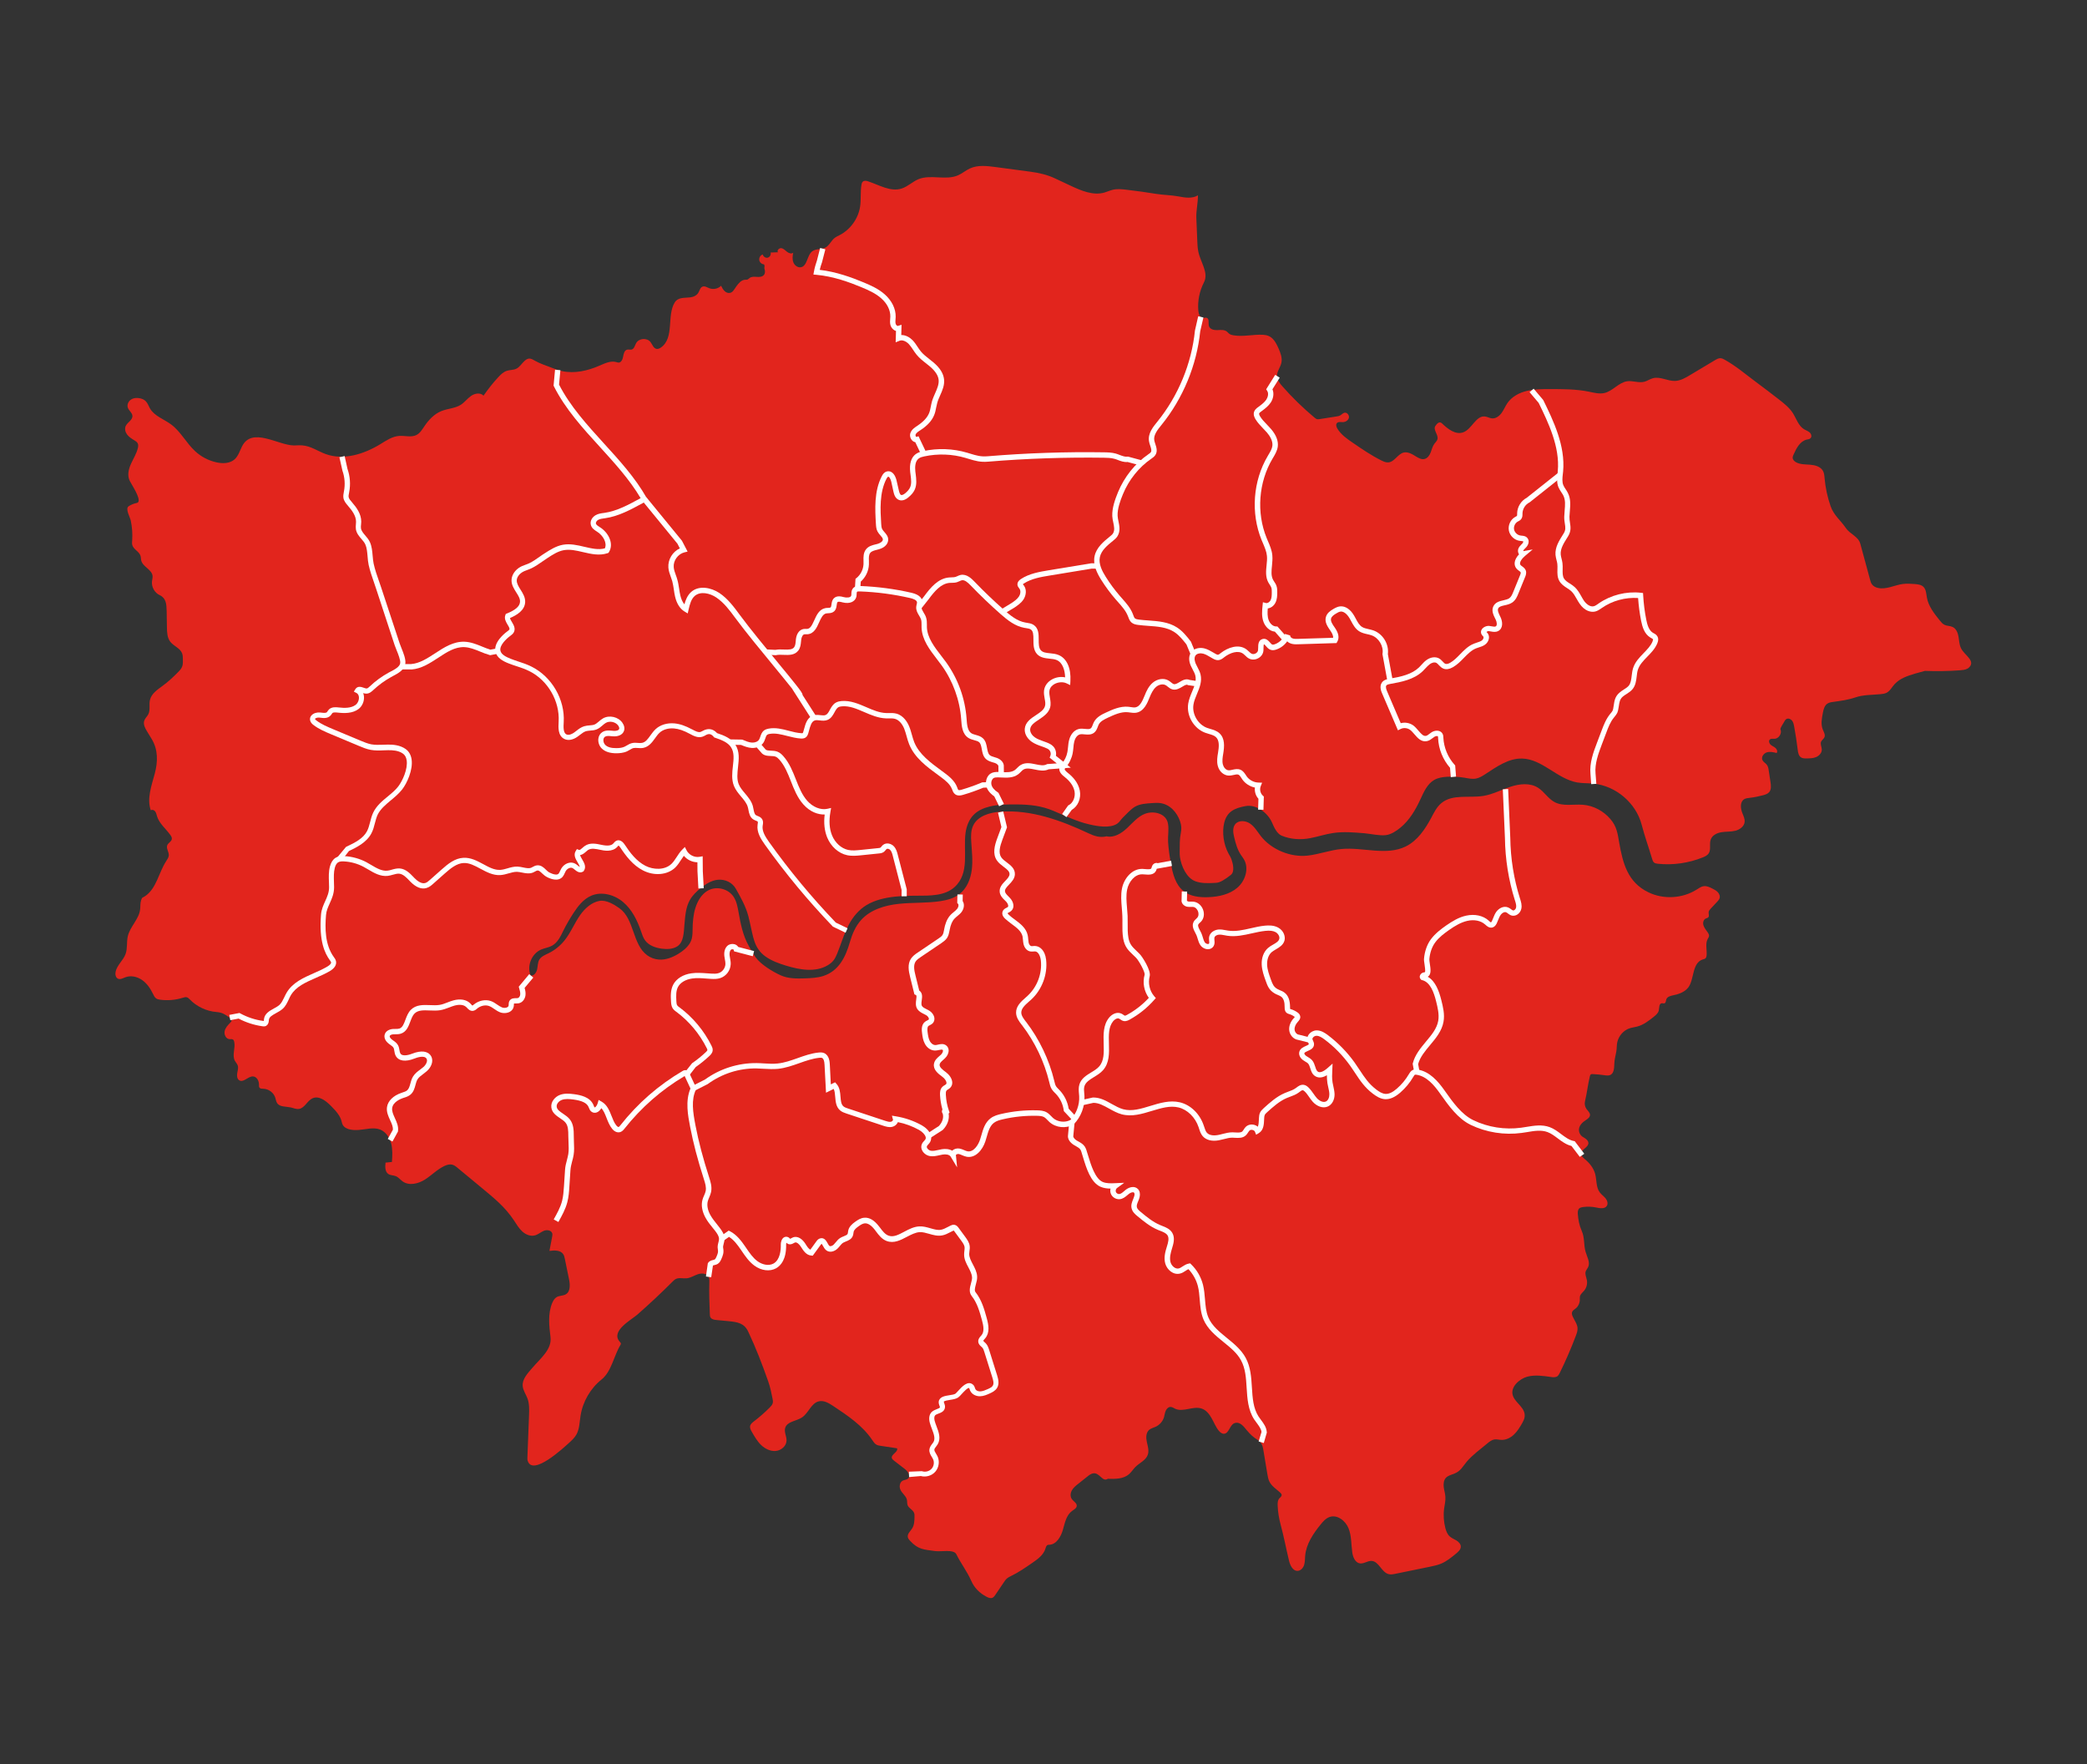 <svg xmlns="http://www.w3.org/2000/svg" xmlns:xlink="http://www.w3.org/1999/xlink" id="_x2014_&#xCE;&#xD3;&#xC8;_x5F_1" x="0px" y="0px" viewBox="0 0 3128.4 2644.2" xml:space="preserve"><rect x="0" y="0" width="3128.4" height="2644.2" fill="#333333" stroke="none"/><g>	<path fill="none" d="M0,0v2644.2h3128.4V0H0z M2993.7,2631.4c-1.8,2.1-5.7,0.8-5.7-1.2h6.7  C2994.4,2630.6,2994.1,2631,2993.7,2631.4z M3011.5,2631.9c-0.6-0.5-1.2-1.1-1.8-1.6h6.8  C3016.4,2632.1,3013.5,2633.6,3011.5,2631.9z M3020,2631.4c-0.4-0.4-0.7-0.8-1.1-1.2h6.8C3025.8,2632.1,3021.8,2633.4,3020,2631.4z   M3103.1,2631.9c-1.9,1.8-4.9,0.2-5-1.6h6.8C3104.3,2630.8,3103.7,2631.3,3103.1,2631.9z"></path></g><g>	<g>		<path fill="#E2251D" d="M1349.1,2231.3c-1.2-4.4,0.1-9.8,4.1-11.9c2.6-1.3,5.9-1.2,8.1-3.2c4.4-4.1-0.6-11-5.4-14.6   c-5.3-4.1-10.6-8.2-15.9-12.3c-1.3-1-2.6-2.1-3.1-3.6c-1.6-5.7,9.8-9.2,7.8-14.8c-8.4-1.3-16.8-2.5-25.2-3.8   c-1.9-0.3-3.8-0.6-5.5-1.5c-2.9-1.5-4.8-4.5-6.6-7.2c-14.5-21.6-36.7-36.5-58.4-50.9c-6.5-4.3-14-8.8-21.6-7   c-11.5,2.7-15.3,17.6-25.3,24.2c-8.5,5.6-22.1,5.8-25.1,15.6c-1.9,6.3,2.3,12.8,2,19.3c-0.4,8.1-8.1,14.6-16.2,15.3   c-8.1,0.7-16-3.3-21.9-8.9c-5.8-5.6-9.9-12.8-14-19.9c-1.5-2.6-3-5.6-2.5-8.5c0.6-3.1,3.4-5.3,5.9-7.2c8.2-6.3,16-13.1,23.3-20.4   c2-2,4-4.1,4.7-6.8c0.6-2.3,0.2-4.7-0.3-6.9c-1.9-9.2-3.3-16.6-6.4-25.5c-9.1-25.9-18.5-50.4-30.1-74.9   c-5.9-12.5-15.8-14.2-28.7-15.5c-6.3-0.6-12.6-1.2-18.9-1.8c-3.2-0.3-6.9-0.9-8.7-3.6c-1.1-1.6-1.2-3.7-1.2-5.6   c-0.5-15.8-1.3-31.1-0.7-47c0.1-2.9,0.2-6-1.2-8.6c-2.9-5.3-10.4-5.7-16-3.8c-5.7,1.9-10.9,5.5-16.8,6.1c-5.4,0.5-11.3-1.4-16.2,1   c-1.9,0.9-3.4,2.5-4.9,3.9c-17,17-34.6,33.5-52.7,49.4c-9.1,8-40.7,24.7-26.6,40.7c0.8,0.9,1.8,1.9,1.8,3.1c0,0.7-0.4,1.3-0.8,2   c-9.6,15.7-13.4,39.8-28.1,51.5c-16.8,13.4-28.3,33.3-31.6,54.5c-1.5,9.5-1.5,19.7-6.2,28.1c-2.8,4.9-7,8.9-11.2,12.6   c-6.9,6.2-54.4,50.8-61.8,26.7c-0.6-1.9-0.5-3.9-0.4-5.9c0.8-20.8,1.6-41.5,2.4-62.3c0.3-8.5,0.6-17.2-2.3-25.1   c-2.3-6.3-6.6-12-7.2-18.7c-0.9-10.6,7.6-19.2,14.5-27.3c12-14.1,29.4-27.5,27.2-45.9c-2.1-17.2-4.1-35.3,2.5-51.2   c1.5-3.5,3.5-7.1,6.8-9c4.1-2.3,9.5-1.7,13.6-4.1c7.2-4.2,6.5-14.7,4.8-22.9c-2.1-10.1-4.1-20.2-6.2-30.2c-0.5-2.4-1-4.9-2.4-7   c-4.1-6.3-13.2-6-20.7-5c1.3-6.9,2.6-13.9,4-20.8c0.3-1.8,0.7-3.7,0.2-5.5c-1.4-4.7-8-5.7-12.6-3.8c-4.6,1.9-8.4,5.5-13.2,6.8   c-6.7,1.9-13.9-1.1-19.1-5.8c-5.1-4.7-8.7-10.8-12.5-16.6c-13.5-20.4-29.8-33.4-48.6-49c-11.8-9.8-23.7-19.6-35.5-29.4   c-2.6-2.2-5.3-4.4-8.6-5.2c-3.8-0.9-7.7,0.3-11.3,1.9c-10.8,5-19.3,14-29.3,20.4s-23.9,9.8-33.6,2.8c-3.5-2.5-6.2-6.2-10.2-7.8   c-3.6-1.5-7.9-1.1-11.1-3.2c-5.2-3.4-5-10.9-4.3-17.1c3.2-0.3,6.4-0.7,9.6-1c0.6-9.2,1.2-18.6-1.1-27.5c-2.3-8.9-7.9-17.5-16.4-21   c-10-4-21.3-0.3-32.1,0.5c-10.8,0.8-23.4-0.8-25.5-11.4c-1.9-9.6-9-17.2-15.9-24.2c-7.6-7.8-18.2-16.3-28.1-11.8   c-7.9,3.6-11.6,14.6-20.2,15.9c-4.3,0.7-8.4-1.4-12.7-2.3c-7.2-1.5-16.3-0.4-20.2-6.6c-1.5-2.4-1.8-5.3-2.7-8   c-2.4-7.5-9.9-13.1-17.8-13.3c-2.1-0.1-4.5,0.1-5.8-1.6c-1-1.3-0.8-3-0.8-4.6c0.1-5.6-3.3-12-8.9-12.3c-7.4-0.4-14.1,9.6-20.5,5.9   c-3.5-2-3.9-6.9-3.2-10.8c0.7-4,2.1-8.1,0.6-11.9c-0.9-2.4-2.8-4.2-4-6.4c-4.8-8.5,1-19.2-1.1-28.7c-0.3-1.4-0.8-2.8-2-3.5   c-1.5-0.9-3.4-0.4-5.1-0.5c-5.2-0.3-8.3-6.7-7.3-11.8c1-5.1,4.8-9.2,8.5-12.9c0.9-0.9,1.8-1.9,1.9-3.2c0.1-1.8-1.4-3.2-2.9-4.3   c-7.4-5.2-10.9-7.7-19.9-8.5c-14.8-1.2-29.2-8-39.6-18.6c-1.4-1.4-2.8-3-4.8-3.5c-2-0.5-4,0.2-6,0.8c-10.9,3.4-22.5,4.4-33.7,2.9   c-2.1-0.3-4.4-0.7-6.1-1.9c-2.3-1.6-3.6-4.3-4.8-6.9c-3.9-8-9-15.6-16.3-20.7c-7.3-5.1-16.9-7.3-25.2-4.1   c-3.5,1.3-7.2,3.6-10.7,2.2c-3.8-1.5-4.7-6.6-3.8-10.7c2.2-9.9,11.4-16.8,14.9-26.4c3.1-8.5,1.3-18,3.4-26.8   c3.4-14.4,16.6-25.3,18.4-39.9c0.6-4.7,0-9.5,1.5-13.9c1.7-5.1,1.7-3.2,6.1-6.2c17-11.6,20.2-35,31.4-52.3c1.7-2.7,3.7-5.4,4-8.6   c0.4-5.3-4.4-10.7-2.2-15.6c1.5-3.4,6.1-5.2,6.7-8.9c0.4-2.3-0.9-4.5-2.3-6.4c-6.7-9.3-16.4-16.9-19.8-27.8   c-0.8-2.5-1.2-5.1-2.7-7.2c-1.5-2.1-4.6-3.3-6.7-1.8c-6.1-17.7,1.1-36.8,5.9-54.8c4.9-18,5.1-36.2-4.6-52.2   c-2.3-3.8-4.6-7.5-6.9-11.3c-3-4.9-6-10.6-4.2-16c1.2-3.7,4.4-6.3,6.1-9.7c3.3-6.5,0.7-14.5,2.5-21.6c2.3-9.4,11.2-15.3,19.1-21.1   c8.4-6.1,15.8-13.1,23-20.4c7-7,7.5-10.1,7.2-20.3c-0.1-2.6-0.2-5.3-1.1-7.8c-2.9-7.9-12.6-10.8-17.8-17.5c-4.5-5.9-4.9-14-5-21.4   c-0.1-8.2-0.3-16.3-0.4-24.5c-0.2-10.5-0.9-19.5-10.4-23.9c-7.7-3.6-12.5-12.3-11.6-20.7c0.3-2.7,1.1-5.3,0.9-8   c-0.9-9.7-14.6-13.6-17-23.2c-0.6-2.3-0.4-4.8-1.1-7.1c-2-6.5-10.5-9.5-12.3-16.1c-0.6-2.2-0.4-4.4-0.2-6.7c0.7-10,0-20.2-2.1-30   c-1.1-5.2-8.7-17.9-3.1-21.5c3.5-2.3,7.5-3.9,11.6-4.8c0.9-0.2,1.8-0.4,2.4-1c5.1-5.7-11.1-28.5-13.1-33.7   c-3.1-7.9-0.8-16.8,2.7-24.4c3.5-7.7,8.1-14.9,10.1-23.1c0.6-2.4,0.9-5.1-0.2-7.3c-1.1-2.2-3.4-3.5-5.5-4.8   c-3.9-2.3-7.7-4.8-10.4-8.4c-2.7-3.6-3.9-8.6-2.1-12.7c2.6-5.7,10.5-9,10.1-15.3c-0.3-4.6-5.2-7.6-6.8-12   c-1.7-4.5,0.7-9.8,4.7-12.4c4-2.6,9.2-2.9,13.8-1.8c3.1,0.7,6.2,2.1,8.4,4.4c2.9,3,4.1,7.1,6.2,10.7c6.7,11.6,20.9,16,31.7,24   c14.4,10.7,22.7,27.8,35.9,40c8.9,8.3,20.1,14.2,32,16.8c9.3,2.1,20.1,1.9,27.3-4.5c5.5-5,7.7-12.6,11-19.2   c14.9-30.2,54.2-1.7,78-1.6c4.2,0,8.4-0.5,12.5-0.1c12.5,0.9,23.3,8.7,35,13c26.9,9.7,57.1,0.2,81.5-14.6   c9-5.5,18.1-11.8,28.6-12.6c8.8-0.6,18.2,2.6,26-1.4c5.3-2.7,8.5-8.1,11.8-13c6.5-9.7,14.9-18.6,25.7-22.9   c9.5-3.8,20.4-3.9,29-9.4c5.7-3.7,9.8-9.4,15.4-13.3c5.6-3.9,14-5.3,18.6-0.3c6.7-9.7,14-19,22-27.6c3.7-4,7.8-8.1,13-9.7   c4.6-1.5,9.7-1,14.1-3.1c5.4-2.6,8.4-8.4,13-12.3c6.2-5.3,10.1-2.4,15.5,0.6c7.1,4,15.3,6.6,23,9.6c5.5,2.2,11.1,4.3,16.9,5.6   c19,4.2,38.9-0.5,56.7-8.3c7.9-3.4,16.4-7.5,24.7-5.2c1.2,0.3,2.3,0.8,3.5,0.8c4.2,0,6.2-5.1,6.9-9.2c0.7-4.1,1.9-9.2,5.9-10.2   c2.2-0.6,4.7,0.4,6.9-0.2c3.8-1.1,4.7-6,6.6-9.5c4.1-7.5,16.4-8.5,21.6-1.7c2.8,3.6,4.3,9.2,8.8,10.2c2.4,0.5,4.8-0.6,6.8-2   c20.7-14.5,8.4-48.1,20.8-67.7c5.2-8.2,15.2-6.4,23.3-7.5c4.8-0.6,9.7-2.9,12.1-7.1c1.9-3.2,2.6-7.5,6-8.9   c3.4-1.5,7.1,1.1,10.6,2.4c5.9,2.2,13,0.7,17.4-3.8c2.3,4.9,5.7,10.4,11.2,10.8c6.1,0.5,8.2-5.2,11.8-10.1   c3.3-4.5,7.4-9.4,12.9-9.7c1.3-0.1,2.7,0.1,3.9-0.4c1.1-0.5,1.9-1.5,2.9-2.2c3-2.3,7.1-2,10.8-1.7s8,0.1,10.5-2.7   c2.1-2.3,2.2-5.8,1.2-8.7c-1-2.9,1-5.1-1-7.4c-3.5-0.2-6.6-3.2-7-6.7c-0.4-3.5,1.9-7.1,5.3-8.1c0.6,3.2,4.2,5.6,7.4,4.8   c3.2-0.8,5.3-4.5,4.3-7.7c3.7-0.1,7.4-0.3,11.1-0.4c-2.2-2.6,1.7-6.6,5-6.1c3.4,0.5,5.8,3.3,8.5,5.4c2.7,2.1,6.7,3.6,9.3,1.4   c-1,4.7-1.5,9.8,0.2,14.3c1.7,4.5,6.3,8.2,11.1,7.5c10.1-1.6,9.1-17.9,17.3-24c5.6-4.1,13.7-2.3,19.8-5.6   c6-3.2,8.6-10.6,14.1-14.7c2-1.5,4.4-2.5,6.7-3.7c16.4-8.3,28.4-24.9,31.1-43.1c1.6-10.7,0.2-21.8,2-32.5c0.3-1.8,0.7-3.6,2.1-4.8   c2.1-1.9,5.5-1.3,8.2-0.3c16.5,5.5,33.4,16,49.9,10.7c9.2-2.9,16.3-10.3,25.2-14c18.5-7.6,40.9,2.2,59.3-5.8   c6.4-2.8,11.7-7.5,18.1-10.4c11.8-5.4,25.5-3.7,38.3-2c17.5,2.3,35,4.7,52.5,7c12.8,1.7,25.2,4.6,36.8,10.1   c7.7,3.6,15.3,7.2,23,10.8c16,7.5,33.9,15.2,50.9,10.3c4.1-1.2,8.1-3.1,12.3-4.1c6.8-1.7,13.8-0.9,20.8-0.1   c14.8,1.7,29.6,3.8,44.4,6.2c11.3,1.8,22.2,1.7,33.4,3.8c9.8,1.9,20.7,3.6,29.2-1.6c0.1,11.2-2.8,22.7-2.4,33.8   c0.5,11.3,1,22.6,1.4,33.9c0.2,5.2,0.4,10.5,1.4,15.7c2.9,16.4,16.3,32.3,8.6,47.1c-6.7,13-9.7,27.9-8.4,42.4   c0.4,4.7,2.4,10.5,7.1,10.8c1.9,0.1,3.8-0.7,5.5-0.1c4.4,1.6,1.9,8.3,3.4,12.6c1.6,4.7,7.6,6,12.5,5.8c4.9-0.2,10.5-0.9,14.3,2.2   c1.2,0.9,2.1,2.2,3.3,3.1c1.9,1.5,4.2,2.1,6.6,2.5c14.4,2.5,29.7-1.6,44.3-0.8c12.9,0.7,17.8,8.4,23,19.9c3.1,7,6.1,14.6,4.5,22.1   c-1.5,6.8-6.6,12.6-6.6,19.5c0.1,6.1,4.2,11.4,8.3,16c14.8,16.8,30.9,32.4,48.1,46.8c1,0.8,2.1,1.7,3.3,2.1c1.4,0.4,2.8,0.2,4.2,0   c8.3-1.3,16.6-2.6,24.9-3.9c2.2-0.3,4.4-0.7,6.3-1.8c2-1.2,3.6-3.2,5.9-3.8c3.9-1,7.7,3.6,6.8,7.5c-0.9,3.9-5.1,6.5-9.1,6.5   c-3,0-6.6-0.8-8.7,1.3c-2.2,2.2-1,6,0.6,8.6c5.5,9,14.4,15.2,23.1,21.1c13.8,9.5,27.8,19,42.8,26.5c3.3,1.6,6.7,3.2,10.4,2.9   c9.3-0.7,14.1-12.7,23.1-14.8c6.7-1.5,13.1,2.7,19,6.3c3.7,2.2,7.9,4.4,12.1,3.4c4.6-1.1,7.6-5.5,9.3-9.9   c1.7-4.4,2.7-9.2,5.5-12.9c1.6-2.2,3.9-4.1,4.6-6.7c1.9-6.7-6.9-14.1-3.1-20c2.6-4,6.3-7.3,9.8-4c8.9,8.6,20.7,17.8,32.2,13.4   c13-4.9,18.8-25.3,32.5-23.6c3.5,0.4,6.8,2.5,10.3,2.8c5.7,0.6,11-3.4,14.4-8c3.4-4.6,5.5-10.1,8.8-14.9   c6.6-9.6,17.6-15.5,28.9-18.2c11.3-2.8,23.1-2.8,34.7-2.8c19.6,0,39.4,0,58.6,3.9c7.7,1.6,15.6,3.7,23.2,2   c12.5-2.9,21.3-15.7,34-17.6c8.6-1.2,17.5,2.9,25.9,0.7c4.5-1.2,8.4-4.1,12.9-5.3c10.8-2.9,21.8,4.4,33,4.1   c8.2-0.3,15.6-4.6,22.6-8.8c12.4-7.4,24.9-14.9,37.3-22.3c2.5-1.5,5.2-3,8.1-3c2.2,0.1,4.3,1,6.2,2.1   c17.7,9.9,31.2,21.7,47.5,33.8c11.5,8.5,22.9,17.2,34.2,26c7.7,6,15.5,12.2,20.8,20.4c5.3,8.4,8.3,19,16.8,24.2   c2.8,1.7,6,2.7,8.4,4.8c2.4,2.2,3.6,6.3,1.3,8.6c-1.4,1.5-3.7,1.7-5.7,2.1c-10.1,2.4-15.6,13.1-19.8,22.6c-0.7,1.5-1.3,3-1.3,4.6   c0.1,3.1,2.6,5.5,5.3,6.9c6.4,3.4,14.1,3,21.3,3.6c7.2,0.6,15.2,2.8,18.8,9.2c1.9,3.4,2.2,7.5,2.5,11.4c1.3,14.2,4.3,28.1,9,41.6   c4.7,13.6,15,21.1,22.7,32.5c6.4,9.5,18.8,12.7,21.8,23.7c4.9,18,9.8,36.1,14.7,54.1c0.6,2.4,1.3,4.8,2.8,6.8   c2,2.8,5.3,4.5,8.7,5.3c12.6,3,25.1-4.3,37.9-5.9c5.7-0.7,11.5-0.3,17.2,0.1c4.8,0.4,10,0.9,13.4,4.3c4,4,4.1,10.3,5.1,15.9   c2.3,13.1,11,24.1,19.3,34.4c2.1,2.6,4.2,5.2,7.2,6.6c3.8,1.8,8.3,1.4,12.1,3.2c5.3,2.5,7.8,8.6,8.8,14.4c1,5.7,1.1,11.8,3.6,17.1   c2.9,6.2,8.7,10.4,12.7,15.9c1.4,1.9,2.6,4.1,2.7,6.5c0.1,3.7-2.6,7-5.9,8.7c-3.3,1.7-7.1,2-10.8,2.3c-17.5,1.3-35.1,1.6-52.6,0.9   l-14.9,4.1c-11.3,3.5-22.1,6.8-30.4,15.6c-4.1,4.3-6.7,10.2-12.2,13.1c-2.8,1.4-6,1.8-9.1,2.1c-12.3,1.2-26.1,0.8-37.8,4.9   c-10.9,3.7-21.7,5.1-33.1,6.7c-3.1,0.4-6.3,0.9-8.9,2.7c-4.3,3-5.6,8.6-6.6,13.7c-1.6,8.3-3.3,17.3-0.1,25.1   c1.5,3.7,4,7.7,2.5,11.4c-1.1,2.6-4,4.2-5.1,6.8c-1.5,3.7,1,7.7,1.1,11.7c0.1,5-3.9,9.3-8.5,11.3c-4.6,1.9-9.8,2-14.8,2   c-2.7,0-5.5,0-7.8-1.5c-3.6-2.3-4.5-7.1-5-11.4c-1.4-11.7-3.2-23.3-5.3-34.9c-0.6-3.1-1.2-6.2-3.1-8.7c-1.9-2.5-5.4-4-8.2-2.7   c-1.7,0.8-2.8,2.6-3.7,4.3c-1.6,3.2-5.1,7.6-5.7,11c2.9,6-2.1,14.2-8.7,14.5c-2.4,0.1-5.2-0.6-7,1c-2.2,1.9-1.2,5.7,0.9,7.7   c2.1,2,5.1,3,7.3,4.9c2.3,1.9,3.7,5.4,1.9,7.7c-4.9-1.2-10.1-2.5-14.9-0.9s-8.6,7.2-6.3,11.7c1.4,2.8,4.5,4.3,6.4,6.7   c2,2.5,2.6,5.9,3,9.1c0.9,5.7,1.8,11.3,2.6,17c0.8,5.2,1.4,11.1-2,15.1c-2.2,2.5-5.5,3.6-8.7,4.5c-6.7,1.8-13.6,3.2-20.5,4   c-2.9,0.3-5.8,0.6-8.3,2.1c-6.5,4.1-5.5,13.9-2.6,21c1.7,4.3,3.9,8.7,3.3,13.2c-0.8,6.8-7.5,11.5-14.2,13.1   c-6.7,1.6-13.7,1-20.4,2.1c-6.8,1.1-13.9,4.5-16.2,11c-2.5,6.8,0.9,15.2-3.2,21c-2,2.8-5.3,4.4-8.5,5.7   c-21.3,8.6-44.7,12-67.5,9.6c-2-0.2-4-0.5-5.6-1.7c-1.8-1.4-2.5-3.7-3.1-5.8c-5.4-18.1-10.8-32.7-15.6-51   c-8.5-32.6-38.7-58.3-72.2-61.6c-8.2-0.8-16.6-0.4-24.7-1.8c-29.8-5.4-52.2-35.1-82.4-35.8c-20.4-0.5-38.2,12.4-55.3,23.5   c-4.3,2.8-8.8,5.6-13.8,6.5c-5.7,1.1-11.6-0.3-17.3-1.3c-8.5-1.4-17.1-1.9-25.7-1.4c-6.9,0.4-13.9,1.4-19.8,4.9   c-10.2,6-15.3,17.7-20.3,28.5c-7.3,15.9-16.6,31.9-30.4,43.1c-5.9,4.8-13.9,10.1-21.6,11c-9.9,1.1-22-1.9-31.9-2.8   c-15.6-1.3-31.5-2.7-47-0.4c-11.6,1.7-22.8,5.5-34.3,7.7c-14.3,2.8-29.5,1.9-43-3.7c-7-2.9-11.4-12.6-14.2-19.2   c-6.4-15-23.8-28.2-40.1-25.1c-15.7,3-27.4,7.7-31.7,24.7c-3.7,14.5-0.9,33,6.2,46.1c1.6,3,3.5,5.8,4.6,9   c2.3,6.6,5.1,18.4-0.8,23.2c-3.7,3.1-7.7,5.8-11.9,8.3c-1.9,1.1-3.9,2.2-6.1,2.9c-2.7,0.8-5.5,0.9-8.2,1c-9.1,0.4-18.4,0.6-27-2.5   c-13.5-5-21.2-22.8-23.2-36.2c-0.5-3-0.4-6.1-0.4-9.1c0.1-8.9-0.2-17.8,1.6-26.6c1.3-6.6,1.2-11.6-1.1-18.2   c-4.6-13.2-15-25.1-29.5-27.1c-4.3-0.6-8.6-0.3-12.9,0c-8.3,0.6-17.9,1.1-25.3,5.5c-6.3,3.8-12.6,11-18,16.2   c-2.9,2.8-5,6.8-8.4,9.1c-11.2,7.4-29.8,3.9-41.9,1.1c-18.9-4.3-36.1-12.9-53.8-20.3c-17.8-7.5-34.8-9.4-54.1-9.6   c-14-0.1-28.2-0.2-41.8,3.2c-8.9,2.2-17.7,6.1-24,12.7c-6.8,7.1-10.4,16.8-11.8,26.6c-3.7,26.8,6.7,60.3-16.4,81.3   c-14.7,13.4-36.9,13-56.8,13c-27.4,0-62.1,1.4-83.7,20.2c-20.7,18-25.5,41.8-35.4,66.2c-1.5,3.6-3.1,7.2-5.4,10.3   c-2.5,3.2-5.7,5.7-9.1,7.7c-18.4,10.8-41.7,6.7-62.1,0.5c-10.9-3.3-21.7-7.2-31-13.8c-17.8-12.6-18.5-30.9-23.3-50.4   c-0.8-3.4-1.5-6.8-2.4-10.1c-3.8-14.6-11.4-28-18.8-41.1c-5.2-9.3-16.1-14.5-27-13.4c-9.6,1-18.2,6.5-25.7,12.6   c-6.2,5-12,10.6-16,17.5c-6.5,11.3-7.1,24.5-8.3,37.1c-1,10.7-0.7,26.5-11,32.8c-6.7,4.1-15.1,4.3-22.9,3.3   c-9.5-1.3-19.5-4.7-25.1-12.5c-3-4.1-4.5-9.1-6.2-14c-5.6-16.2-13.5-32.2-26.6-43.3c-13.1-11.1-32.1-16.4-47.9-9.6   c-11.6,5-19.8,15.5-26.7,26.1c-5.4,8.3-10.4,16.9-14.8,25.7c-4.3,8.8-8.7,18.4-17.2,23.1c-5,2.8-10.9,3.5-16.2,5.7   c-14.4,6.1-22,24.7-15.9,39.2c4.9,0.6,8.7-4.6,9.7-9.5c1.1-4.9,0.8-10.2,3.3-14.5c2.9-4.8,8.6-7,13.7-9.5   c9.1-4.4,17.2-10.9,23.6-18.7c9.7-11.8,15.3-26.5,24.1-38.9c6.8-9.5,16.8-18.8,28.7-20.9c10.2-1.8,22,5.3,30,11   c22.6,16.2,19.2,54.1,41.6,70.5c5.1,3.7,11.2,6,17.5,6.4c10.4,0.8,20.6-3.3,29.4-8.7c6.7-4.1,13-9.2,17.1-15.9   c5.3-8.5,3.6-19.4,4.3-29c0.8-11.2,2.1-20.8,6.8-31.2c3.6-8,9.3-15.3,17-19.2c12.5-6.3,29.3-2,37.2,9.6c4.7,6.9,6.2,15.5,7.7,23.8   c3,17.1,6.5,34.6,15.1,49.9c3.1,5.5,6.4,11.8,10.3,17.2c7.9,10.9,25.4,21.6,37.6,27.1c11.3,5.2,24.3,5,36.7,4.6   c9.3-0.3,18.6-0.8,27.4-3.6c22.9-7.5,33.3-28,39.9-51.3c3.4-11.8,8.4-23.4,16.6-32.5c14-15.6,35.7-22.1,56.5-24.3   c20.9-2.2,42-0.9,62.8-4.1c9.9-1.5,19.9-4.3,27.9-10.3c11.1-8.4,16.9-22.4,18.7-36.2c1.8-13.8,0.2-27.9-0.7-41.8   c-0.6-8.5-0.8-17.4,2.9-25.1c6.9-14.3,24.7-19.4,40.5-20.6c45.8-3.4,90.8,12.8,132.4,32.4c9.2,4.3,17,6.8,27,4.5   c11.3,2.5,22.4-4.5,30.8-12.4c8.4-7.9,16.1-17.3,26.8-21.4c13.1-5,32-0.6,34.5,15c1.5,9-0.4,17.9,0.1,26.9   c0.6,10.7,2.2,21.3,4.1,31.9c2.7,15.5,6.7,32.3,19.1,42.1c10.2,8.1,24.1,9.6,37.1,9.1c15.7-0.6,32-4.1,43.8-14.4   c11.8-10.3,17.5-28.8,9.6-42.3c-1.3-2.3-3-4.4-4.5-6.6c-5.3-7.9-7.9-17.3-10.1-26.5c-1.6-6.5-2.7-14.1,1.4-19.4   c5-6.5,15.6-5.8,22.4-1.1s11,12.1,16.1,18.7c15.8,20.3,44.5,32.1,70.1,29.3c17.2-1.9,33.7-8.3,50.9-9.9c32.3-3,67.1,10.5,96.2-3.8   c17.5-8.6,29.1-25.8,38.3-43c4.2-8,8.3-16.4,15.3-22.1c16.7-13.8,41.5-7.2,62.9-10.7c14.1-2.3,27-9.3,40.5-13.7   c13.6-4.5,29.4-6.2,41.4,1.5c9.2,5.8,14.9,16.1,24.4,21.3c12.7,7,28.3,3.1,42.8,4.2c15.9,1.2,30.9,9.3,41.2,21.4   c9.6,11.1,10.8,21.4,13.2,35.2c5.5,31.1,12.6,59.5,43.8,74.6c22.6,11,50.9,9.4,72.2-4c3.5-2.2,7-4.8,11.1-5.2   c4.3-0.5,8.5,1.6,12.4,3.5c3,1.5,6.1,3.1,8.4,5.6s3.7,6.1,2.5,9.3c-0.6,1.8-2,3.3-3.3,4.7c-3.3,3.5-6.6,7-9.8,10.5   c-1.5,1.6-3,3.3-3.2,5.4c-0.3,2.6,1.2,5.5-0.4,7.5c-1,1.2-2.7,1.4-4.1,2.1c-3.7,1.9-4.5,7-3,10.9c1.4,3.9,4.4,7,6.6,10.5   c0.9,1.4,1.6,2.9,1.5,4.5c-0.1,1.7-1.2,3.1-2,4.6c-4,7.4-0.8,16.6-1.7,25c-0.2,1.4-0.5,2.9-1.5,3.9c-1.1,1.1-2.6,1.4-4.1,1.8   c-16.4,5.1-12.7,30.1-21.8,42c-5.2,6.7-13.6,9.9-21.9,11.6c-4.4,0.9-9.7,2.1-11.1,6.4c-0.7,2-0.5,4.8-2.5,5.7   c-1.3,0.6-2.9-0.2-4.3,0c-4.3,0.5-3.5,6.9-4.5,11.1c-0.9,3.8-4.2,6.5-7.2,9c-7.6,6.1-15.6,12.3-25,14.8c-3.6,1-7.4,1.4-11,2.5   c-9.4,2.9-16.7,11.3-18.9,20.8c-1.1,4.7-0.6,9.5-1.5,14.2c-1.1,6.3-2.9,12.2-3,18.7c-0.2,6.2-0.5,14-6.2,16.5   c-2.6,1.1-5.6,0.7-8.4,0.3c-5.8-0.9-11.7-1.4-17.6-1.7c-1-0.1-2.2-0.1-3,0.5c-0.9,0.7-1.3,1.9-1.5,3c-3.1,13-4.1,24.1-7.2,37.1   c-1,4-0.1,8.5,2.3,11.8c2.1,2.9,5.3,5.4,5.2,9c-0.2,3.6-3.8,5.9-6.8,7.9c-4.6,3-8.9,7.2-9.7,12.7c-0.7,4.8,1.8,10,6.1,12.4   c7.5,4.2,11.4,9.2,4.1,15.6c-7.5,6.6-11.1,9.5-1.5,17.5c7.1,5.8,13.1,13.3,15.5,22.1c2.5,9.3,1.1,20,6.9,27.7   c2.5,3.3,6,5.7,8.6,8.8c2.6,3.2,4.2,7.9,2,11.4c-3.1,5-10.6,3.6-16.3,2.4c-6.4-1.3-13.1-1.5-19.6-0.6c-1.9,0.3-3.8,0.7-5.3,1.9   c-2.3,2-2.5,5.4-2.3,8.4c0.7,9.1,2.2,17.1,5.9,25.5c4.6,10.4,2.7,20.5,5.7,31.1c2.2,7.7,7.3,15.8,3.9,23.1   c-1.1,2.3-2.9,4.2-3.7,6.6c-1.3,4.2,1,8.6,1.8,13c1,5.5-0.5,11.4-4.1,15.7c-2.2,2.7-5.3,4.9-6.2,8.3c-0.5,2-0.2,4-0.3,6.1   c-0.2,4.7-2.5,9.3-6.1,12.2c-2,1.6-4.5,2.9-5.4,5.3c-0.9,2.2-0.1,4.7,0.8,6.8c2.6,5.8,6.9,11.2,7.3,17.5c0.2,4-1.2,7.9-2.6,11.6   c-7.1,18.8-15.1,37.3-24,55.4c-0.9,1.8-1.9,3.7-3.5,5c-2.7,2-6.4,1.7-9.7,1.2c-11.9-1.7-24.1-3.5-35.7-0.4   c-11.7,3.2-26.3,15.9-21.2,29.1c4.3,11.2,19.4,17.8,17.3,31.6c-0.5,3.3-2.1,6.2-3.7,9.1c-3.5,6.1-7.2,12.2-12.3,17   c-5.1,4.8-11.9,8.2-19,7.9c-3.2-0.1-6.4-1.1-9.7-0.7c-4.5,0.5-8.2,3.5-11.6,6.4c-10.1,8.4-22,17-30.5,27.1   c-6.4,7.6-8.8,14-19.1,18c-4.2,1.6-8.8,2.7-11.9,5.9c-3.4,3.6-4,9-3.4,14c0.6,4.9,2.2,9.7,2.5,14.6c0.4,6-1.1,11.8-1.9,17.7   c-1.3,9.8-0.6,19.9,1.9,29.4c1.2,4.5,3,9.1,6.4,12.2c2.9,2.7,6.8,4.1,10.2,6.2s6.6,5.4,6.5,9.4c-0.1,4.1-3.6,7.3-6.8,10   c-7.2,5.9-14.5,12-23.2,15.5c-5.2,2.1-10.7,3.2-16.2,4.4c-17.3,3.5-34.5,7-51.8,10.6c-3.4,0.7-6.9,1.4-10.2,0.5   c-10.7-2.7-14.5-19.2-25.6-19.8c-6-0.3-11.5,4.6-17.5,3.7c-7.1-1.1-10.4-9.4-11.4-16.5c-1.7-12.1-1-24.8-5.6-36.1   c-4.5-11.3-17-21-28.5-16.9c-5.6,2-9.7,6.7-13.4,11.3c-11.1,13.7-21.5,29.1-23.1,46.7c-0.4,4.7-0.2,9.5-1.6,13.9   c-1.4,4.5-5.1,8.7-9.8,8.8c-7.3,0.2-11.2-8.5-12.9-15.6c-4.2-17.5-7.7-36.1-12.4-53.4c-2.5-9.3-4.1-18.8-4.5-28.4   c-0.2-4.1-0.1-8.5,2.7-11.5c1.3-1.4,3.2-2.7,3.3-4.6c0-1.5-1.1-2.8-2.2-3.8c-5.8-5.3-12.9-9.6-16.3-16.7c-1.7-3.5-2.4-7.5-3-11.3   c-1.9-11.6-3.9-23.3-5.8-34.9c-0.7-4.4-1.6-9-4.4-12.4c-2.2-2.6-5.3-4.3-8.1-6.2c-6.1-4.2-11-10.1-15.7-15.8   c-4.1-5-9.5-9.2-15.5-6.7c-7.1,3-7.9,15.6-15.6,15.8c-3.1,0.1-5.7-2.2-7.7-4.6c-4.5-5.5-7.1-12.3-10.6-18.5s-8.1-12.3-14.9-14.6   c-12.8-4.5-27.9,6-40.1,0.1c-2-1-4-2.4-6.3-2.6c-3.4-0.2-6.2,2.6-7.6,5.7c-1.4,3.1-1.7,6.5-2.6,9.7c-1.9,6.3-6.7,11.7-12.7,14.4   c-3.3,1.5-6.9,2.3-9.6,4.6c-4.9,4.3-4.8,11.9-3.4,18.2c1.4,6.3,3.5,13,1.4,19.1c-2.9,8.4-12.4,12.1-18.7,18.4   c-3.3,3.4-5.8,7.5-9.4,10.7c-8.4,7.3-20.7,7.3-31.8,6.9c-8.1,5.4-12-9.4-21.7-8.2c-3.3,0.4-6.2,2.6-8.8,4.7   c-4.6,3.7-9.2,7.3-13.8,11c-3.6,2.8-7.3,5.8-9.5,9.7c-2.3,4-2.9,9.2-0.3,13c2.5,3.7,7.8,6.1,7.5,10.5c-0.3,3.6-4.2,5.4-7,7.5   c-8.7,6.3-10.8,18-13.8,28.4c-3,10.3-9.6,21.8-20.3,22.3c-0.8,0-1.6,0-2.4,0.3c-2.2,0.8-2.8,3.5-3.5,5.7   c-2.9,9.3-11.4,15.5-19.4,21c-10.4,7.2-20.8,14.4-32.2,19.9c-1.9,0.9-3.8,1.8-5.4,3.1c-2.3,1.8-3.9,4.2-5.5,6.6   c-4.2,6.2-8.3,12.3-12.5,18.5c-1.1,1.7-2.4,3.4-4.2,4.3c-2.8,1.3-6,0.1-8.7-1.3c-10.8-5.6-18.5-13.3-23.3-24.2   c-6.3-14.2-15.5-25.9-22.3-39.7c-3.9-7.8-22.9-3.5-31.5-4.7c-16.9-2.4-25.4-2-37.7-15.3c-1.5-1.6-3.1-3.4-3.5-5.6   c-1-4.9,3.8-8.8,6.5-13.1c3.2-5,3.4-11.3,3.5-17.2c0.1-2.1,0.1-4.3-0.7-6.2c-2-5-8.8-7.2-10-12.5c-0.4-1.6-0.2-3.3-0.4-5   C1359.6,2242.5,1351.2,2238.6,1349.1,2231.3z"></path>	</g>	<g>		<path fill="#FFFFFF" d="M1066.1,1914.5l-7.9-1.1l2.8-19.7l0.5-0.8c1.9-2.9,5.1-3.7,7.3-4.2c1.1-0.3,2-0.5,2.6-0.9   c1-0.6,1.7-2.2,2.4-3.6c2.2-5.2,3.1-7.4,2.2-11.9c-0.7-3.6,0.1-7,0.9-10c0.5-1.9,0.9-3.6,0.9-5.2c0-3.8-2.3-7.5-5.7-12   c-1.1-1.4-2.2-2.7-3.3-4.1c-4.1-5-8.3-10.2-11.5-16.2c-4.9-9.1-6.5-18.5-4.3-26.4c0.6-2.4,1.6-4.5,2.5-6.6c1-2.3,1.9-4.4,2.3-6.5   c1.2-5.6-0.8-11.9-2.6-17.5c-9.6-30-16-54.4-20.8-79.3c-3.1-16.2-7.4-38.1,0.6-56.9l-8.7-18.7c-34.8,20.6-65.1,47.2-90.2,78.9   c-1.4,1.8-3.6,4.5-7.1,5.3c-3.9,0.9-8.1-1-11.4-5.1c-3.9-4.8-6.2-10.7-8.4-16.3c-2.2-5.6-4.3-11-7.8-14.6c-1.7,2.9-4.1,5.4-7,6.4   c-2.6,0.9-5.3,0.6-7.6-1c-2.4-1.7-3.3-4.1-4.1-6.1c-0.2-0.4-0.3-0.8-0.5-1.2c-2.6-5.9-9.8-9.4-22.7-11.1   c-6.2-0.8-12.1-1.3-17.3,0.6c-4.3,1.6-8.4,6-7.7,10.4c0.6,4.3,4.8,7.1,9.6,10.3c3.6,2.4,7.3,5,10.1,8.5c5.5,7,5.9,15.8,5.9,25   c0,2.8,0.1,5.7,0.2,8.8c0.3,6.4,0.6,13-0.4,19.2c-0.5,3.5-1.4,6.8-2.3,10c-1.1,4.4-2.2,8.5-2.5,13l-1.6,24.4   c-0.5,7.8-1,15.8-3.1,23.7c-2.8,10.8-8.2,20.4-13.4,29.7l-7-3.9c5-8.9,10.1-18,12.6-27.8c1.8-7.1,2.3-14.8,2.8-22.2l1.6-24.4   c0.3-5.2,1.6-9.9,2.8-14.5c0.8-3.1,1.6-6.1,2.1-9.2c0.8-5.4,0.6-11.6,0.3-17.6c-0.1-3-0.3-6.2-0.3-9.2c0-8-0.2-15.1-4.1-20   c-2-2.6-5.1-4.6-8.3-6.8c-5.6-3.8-11.9-8-13-15.8c-1.3-8.8,5.6-16.4,12.8-19.1c6.9-2.6,14.2-2,21.1-1.1c10,1.3,23.9,4.3,29,15.8   c0.2,0.5,0.4,1,0.6,1.5c0.4,1,0.8,2.2,1.3,2.5c0.1,0.1,0.2,0.1,0.2,0.1c0.9,0,3.4-2.8,4.4-6.3l1.4-5l4.5,2.6   c8.3,4.7,11.6,13.3,14.9,21.5c2.1,5.3,4,10.3,7.2,14.2c1.4,1.7,2.8,2.5,3.4,2.3c0.7-0.2,1.9-1.6,2.6-2.5   c25.9-32.9,57.3-60.3,93.4-81.5c0.9-0.5,3.1-1.8,5.7-1c2.6,0.8,3.7,3.1,4.2,4.1l10.8,23.1l-0.8,1.7c-7.3,15.5-4.6,33.5-0.7,53.7   c4.7,24.5,11.1,48.7,20.6,78.3c2,6.2,4.4,13.8,2.8,21.5c-0.6,2.9-1.7,5.5-2.8,8.1c-0.8,1.9-1.6,3.8-2.1,5.6   c-1.6,6-0.3,13.3,3.6,20.5c2.9,5.3,6.7,10,10.7,15c1.1,1.4,2.2,2.8,3.3,4.2c3.9,5,7.5,10.5,7.4,17c0,2.5-0.6,5-1.2,7.1   c-0.6,2.5-1.2,4.6-0.8,6.4c1.4,7.1-0.4,11.3-2.7,16.6c-1.2,2.8-2.7,5.6-5.5,7.3c-1.6,1-3.4,1.4-4.9,1.8c-0.6,0.2-1.6,0.4-2.2,0.6   L1066.1,1914.5z"></path>	</g>	<g>		<path fill="#FFFFFF" d="M1362.7,2214l-0.3-8l19.4-0.8l0.7,0.2c4.9,1.5,10.7-0.1,14.1-4c3.4-3.9,4.2-9.9,1.9-14.5   c-0.5-1-1.1-2-1.7-3c-1.9-3-4.2-6.8-3.6-11.4c0.5-3.4,2.4-6,4.1-8.2c0.7-0.9,1.4-1.8,1.9-2.6c3.2-5.5,0.5-12.5-2.3-19.9   c-1.2-3-2.3-6.2-3.2-9.4c-1.7-6.6-0.7-12.3,2.8-15.8c2.3-2.2,5.2-3.4,7.8-4.4c2.6-1,4.5-1.8,4.6-2.7c0.1-0.6-0.3-1.7-0.7-2.6   c-0.8-2.2-1.9-5.3-0.3-8.5c2.5-5.1,9.1-6.1,15.5-7.1c3.3-0.5,7.1-1.1,8.7-2.2c0.9-0.6,2.6-2.6,4.2-4.3c5.7-6.3,14.4-15.9,22.1-9.4   c1.9,1.6,2.6,3.7,3.1,5.3c0.2,0.5,0.3,1,0.5,1.3c1.2,2.6,4.6,3.7,7.4,3.6c3.8-0.1,7.7-1.9,11.2-3.4c3.4-1.5,6.3-3,7.6-5.2   c1.9-3.2,0.7-8-0.8-12.6l-11.8-37.6c-0.8-2.6-1.6-5.2-3.2-6.9c-0.4-0.4-0.9-0.8-1.4-1.3c-1.9-1.7-4.4-3.9-4.6-7.6   c-0.3-3.9,2.2-6.5,3.9-8.5c0.3-0.4,0.7-0.7,1-1.1c4.6-5.5,2.9-14.4,0.5-23.1c-3.3-12-7.1-25.5-15.2-35.6   c-4.6-5.8-2.8-12.8-1.1-18.9c0.9-3.4,1.8-6.6,1.6-9.4c-0.4-5-2.9-9.7-5.5-14.7c-3.2-6-6.5-12.2-6.4-19.5c0-1.8,0.2-3.5,0.4-5.2   c0.3-2.1,0.5-4,0.3-5.8c-0.5-3.3-2.9-6.6-5-9.5l-10.3-14c-0.2-0.2-0.7-0.9-1-1.2c-0.2,0.1-0.5,0.2-1,0.4c-1.4,0.6-2.7,1.3-4.2,2.1   c-3.7,1.9-7.6,4-12.1,4.8c-6.9,1.3-13.4-0.6-19.7-2.4c-4.9-1.4-9.5-2.7-13.9-2.5c-6.4,0.3-13,3.8-19.4,7.1   c-9.5,5-19.4,10.2-30.2,6.2c-7.2-2.7-11.9-8.9-16-14.4c-0.6-0.8-1.2-1.6-1.8-2.4c-5.3-6.8-10.3-10-15-9.7   c-3.3,0.3-6.5,2.4-9.5,4.6c-3.1,2.2-6.4,4.8-7.2,8.1c-0.1,0.5-0.2,1.2-0.3,1.9c-0.2,1.4-0.4,3-1.1,4.6c-2,4.7-6.5,6.5-10.2,8   c-1.6,0.7-3.1,1.3-4.3,2c-1.7,1.1-3.2,2.9-4.7,4.7c-1.1,1.3-2.2,2.7-3.5,3.9c-4.2,4.1-11.2,6.7-16.6,2.9c-2.5-1.8-4-4.5-5.3-6.9   c-0.6-1-1.5-2.7-2-3.2c-0.4,0.3-1.1,1.3-1.4,1.6l-11.9,16.3l-2.2-0.2c-7.6-0.6-11.8-7.3-15.2-12.6l-0.3-0.5   c-2.4-3.8-6.3-7.5-9.1-6.4c-0.4,0.2-1,0.5-1.6,0.8c-2,1.1-5,2.8-8.5,1.3c-1.1-0.5-1.9-1.2-2.6-1.8c-0.2,0.7-0.5,1.7-0.4,2.8   c0.4,22-7.9,31.4-14.9,35.4c-9.4,5.3-22.3,3.8-32.8-4c-8-5.9-13.5-14-18.9-21.9l-1.5-2.2c-4.7-6.8-10.2-14.4-17.5-18.9l-8.7,6.1   l-4.6-6.5l12.8-9l2.2,1.1c9.9,5.2,16.8,14.4,22.5,22.7l1.5,2.2c5,7.3,10.1,14.9,17,19.9c6.5,4.8,16.5,7.7,24.1,3.4   c9.8-5.6,11-20.1,10.8-28.3c-0.1-3.6,1.2-8.3,4.2-10.5c1.8-1.3,4-1.6,6.1-0.9c1.6,0.5,2.6,1.5,3.3,2.3c0.1,0.1,0.3,0.2,0.4,0.4   c0.4-0.2,1.1-0.5,1.6-0.8c0.8-0.4,1.7-0.9,2.6-1.3c7.6-2.9,14.6,3.1,18.7,9.6l0.3,0.5c2.1,3.3,4.3,6.9,7.1,8.3l8.9-12.3   c1.1-1.5,2.9-4,6-4.7c6.1-1.5,9.1,4,10.9,7.2c0.9,1.6,1.9,3.5,2.9,4.2c1.5,1,4.5-0.2,6.4-2.1c1-1,1.9-2.1,2.9-3.3   c1.9-2.3,3.8-4.6,6.5-6.4c1.8-1.2,3.8-2,5.6-2.7c3.2-1.3,5.2-2.2,5.8-3.7c0.3-0.6,0.4-1.5,0.5-2.5c0.1-0.8,0.2-1.8,0.5-2.8   c1.4-5.6,5.7-9.4,10.3-12.7c3.8-2.7,8.2-5.7,13.5-6.1c7.6-0.7,15,3.6,22,12.7c0.6,0.8,1.2,1.6,1.9,2.4c3.8,5.1,7.4,9.8,12.5,11.7   c7.4,2.8,14.9-1.2,23.6-5.8c7.2-3.8,14.6-7.7,22.8-8c5.8-0.3,11.2,1.3,16.5,2.8c5.6,1.6,10.9,3.2,16,2.2c3.3-0.6,6.5-2.3,9.8-4   c1.5-0.8,3-1.5,4.5-2.3c1.1-0.5,3.4-1.6,6.1-1c3,0.6,4.8,3.1,5.7,4.3l10.3,14c2.5,3.5,5.7,7.8,6.4,13.1c0.4,2.8,0.1,5.4-0.3,7.9   c-0.2,1.5-0.4,2.9-0.4,4.2c0,5.3,2.7,10.3,5.5,15.7c2.9,5.5,6,11.3,6.4,17.9c0.3,4.1-0.8,8.2-1.9,12.1c-1.5,5.7-2.3,9.4-0.4,11.8   c9.1,11.4,13.1,25.8,16.6,38.4c3,10.9,4.9,22-2,30.4c-0.4,0.5-0.8,0.9-1.2,1.4c-0.6,0.7-1.9,2.1-1.9,2.5c0,0.4,1.3,1.6,2,2.2   c0.6,0.6,1.3,1.1,1.9,1.8c2.8,3,4,6.9,5,10l11.8,37.6c1.9,6.1,3.6,13.1,0,19.1c-2.8,4.6-7.7,6.8-11.2,8.4c-4,1.8-8.9,4-14.2,4.1   c-5.5,0.2-12.2-2.4-14.9-8.3c-0.3-0.7-0.6-1.5-0.8-2.1c-0.2-0.6-0.5-1.6-0.7-1.8c-1.8-1.5-8.7,6.1-11,8.6c-2.2,2.5-4,4.4-5.6,5.5   c-3.1,2.1-7.4,2.8-11.9,3.5c-3.1,0.5-8.9,1.4-9.6,2.8c0,0.3,0.4,1.5,0.7,2.3c0.6,1.7,1.4,3.8,1.1,6.2c-0.6,5.9-5.9,7.9-9.7,9.3   c-2,0.8-4,1.5-5,2.6c-1.4,1.4-1.7,4.5-0.8,8.1c0.7,2.7,1.8,5.6,2.9,8.5c3.2,8.4,6.8,18,1.7,26.8c-0.8,1.3-1.6,2.4-2.5,3.5   c-1.3,1.6-2.3,3-2.5,4.4c-0.2,1.8,1,3.8,2.5,6.2c0.7,1.2,1.5,2.4,2.1,3.7c3.6,7.4,2.3,17-3.1,23.2c-5.2,6.1-14.1,8.7-21.8,6.6   L1362.7,2214z M1429.5,1844.5L1429.5,1844.5L1429.5,1844.5z"></path>	</g>	<g>		<path fill="#FFFFFF" d="M1434.7,1749.8l-9.6-16c-2.1-3.4-7.7-3.9-12-3.2c-1.6,0.3-3.2,0.6-4.9,1c-4.5,1-9.1,2.1-14.1,1.3   c-4.8-0.7-9.3-3.9-11.6-8.1c-1.8-3.3-2-6.8-0.6-10c0.9-2,2.2-3.4,3.4-4.7c0.7-0.8,1.4-1.5,1.8-2.2c0.7-1.2,0.8-2.4,0.4-3.8   c-0.9-3.4-4.9-7.6-9.8-10.4c-10-5.5-20.6-9.5-31.8-11.7c-0.2,0.6-0.5,1.1-0.8,1.6c-1.7,2.8-4.6,4.8-7.8,5.5   c-4.8,1.1-9.5-0.5-13-1.6l-55.5-18.4c-2.9-1-6.6-2.2-9.5-4.7c-6.1-5.2-6.7-13.1-7.3-20.1c-0.4-4.5-0.7-8.8-2.3-12.1l-11.5,5.7   l-2.2-41.8c-0.3-6-1.5-9.3-3.7-10.3c-1.2-0.5-2.9-0.4-4.5-0.2c-10,1.1-19.5,4.4-29.6,8c-10.2,3.6-20.7,7.3-31.8,8.5   c-7.2,0.7-14.4,0.3-21.4-0.1c-3.6-0.2-7.3-0.4-10.9-0.5c-26.1-0.4-51.9,7.9-73,23.3l-0.3,0.2l-19.6,10l-3.6-7.1l19.1-9.7   c22.4-16.3,49.9-25,77.5-24.7c3.8,0,7.6,0.3,11.2,0.5c7,0.4,13.6,0.8,20.2,0.1c10.1-1,19.7-4.4,29.9-8c10.1-3.6,20.5-7.3,31.4-8.4   c2.7-0.3,5.7-0.4,8.5,0.8c7.8,3.4,8.3,13.4,8.5,17.2l1.5,29.7l6.4-3.1l2,2.2c5,5.4,5.6,12.8,6.1,19.3c0.5,6.2,0.9,11.6,4.5,14.6   c1.8,1.5,4.4,2.4,6.9,3.2l55.5,18.4c3.5,1.1,6.3,2,8.8,1.4c1.1-0.2,2.1-1,2.7-1.9c0.3-0.4,0.4-0.8,0.3-1.2l-1.6-6l6.1,1   c13.6,2.2,26.5,6.7,38.6,13.4c5.4,3,11.9,8.6,13.7,15.2c1,3.5,0.5,6.9-1.2,10c-0.8,1.4-1.9,2.6-2.8,3.6c-0.9,0.9-1.6,1.8-1.9,2.5   c-0.1,0.3-0.6,1.3,0.3,2.9c1.1,2,3.5,3.7,5.8,4c3.4,0.5,7.1-0.3,11-1.2c1.7-0.4,3.5-0.8,5.3-1.1c4.9-0.8,10.9-0.5,15.4,2.2   c0,0,0.1-0.1,0.1-0.1c2.7-2.6,7-3.8,10.9-3.1c2.6,0.5,4.8,1.4,6.9,2.3c1.8,0.8,3.4,1.5,5.1,1.8c9.1,1.7,16.2-9.5,18.8-17.5   c0.7-2,1.3-4.1,1.9-6.3c2.7-9.5,5.5-19.2,13.8-25.6c5.1-3.9,11.2-5.5,16.6-6.7c17.4-4,35.3-5.8,53.1-5.3c4.6,0.1,10,0.4,14.6,3.1   c2.7,1.6,4.7,3.7,6.7,5.7c0.9,0.9,1.7,1.8,2.6,2.6c6.8,6.1,17.9,7.4,26.1,3.1c9-9.4,13.9-22.6,13.2-35.6c-0.1-1.2-0.2-2.4-0.3-3.7   c-0.4-4.5-0.8-9.2,0.6-13.9c2.7-9,10.4-13.7,17.8-18.2c4.5-2.7,8.7-5.3,11.8-8.8c7.6-8.5,7.2-20.9,6.8-34.1   c-0.4-13.9-0.8-28.3,8.2-39.2c4.3-5.2,11.6-9.1,18.3-6c1.2,0.5,2.1,1.2,3,1.8c0.9,0.6,1.7,1.2,2.2,1.3c0.9,0.1,2.5-0.8,3.3-1.2   c12.3-6.7,23.3-15.3,32.7-25.5c-7.2-9.9-9.6-22.9-6.3-34.7c0.9-3.8-8.5-21-12.9-25.4c-1.6-1.7-3.2-3.1-4.7-4.6   c-6.6-6.2-12.3-11.6-14.5-24.1c-1.3-7.6-1.3-15.3-1.2-22.8c0-3.6,0.1-7.4-0.1-11.1c-0.1-3.9-0.5-7.9-0.8-11.9   c-0.8-9.7-1.7-19.7,0.3-29.6c3-14.6,14.9-29.8,31-29.1c1.2,0,2.5,0.2,3.8,0.3c4.8,0.4,8.3,0.6,9.2-1.3c0.1-0.3,0.3-0.8,0.4-1.2   c0.3-0.9,0.6-2.1,1.3-3.3c1.2-1.9,3.2-3.2,5.3-3.4c0.9-0.1,1.7,0,2.5,0.3l20-3.7l1.4,7.9l-22.9,4.2c0,0.1,0,0.1,0,0.2   c-0.2,0.7-0.5,1.6-0.9,2.6c-3.4,6.9-11.3,6.2-17.1,5.7c-1.2-0.1-2.3-0.2-3.4-0.2c-11.3-0.4-20.5,11.2-22.9,22.8   c-1.8,8.8-1,17.8-0.2,27.3c0.3,4,0.7,8.1,0.9,12.3c0.1,3.8,0.1,7.7,0.1,11.4c-0.1,7.4-0.1,14.4,1.1,21.3   c1.7,9.8,5.9,13.7,12.1,19.7c1.6,1.5,3.2,3,4.9,4.8c3.8,3.8,17.2,24.6,14.9,33.2c-2.8,10.3-0.1,22.1,6.9,30.1l2.3,2.6l-2.3,2.6   c-10.6,12.1-23.1,22.1-37.1,29.8c-1.7,0.9-4.9,2.7-8.5,2.1c-2.3-0.4-4.1-1.6-5.4-2.6c-0.6-0.5-1.3-0.9-1.8-1.1   c-2.7-1.2-6.5,1-8.8,3.8c-7.1,8.6-6.8,20.9-6.4,33.9c0.4,14.2,0.8,28.8-8.9,39.7c-3.8,4.3-8.8,7.3-13.5,10.2   c-6.4,3.9-12.4,7.6-14.3,13.7c-1,3.2-0.7,6.9-0.3,10.9c0.1,1.3,0.2,2.7,0.3,4c0.8,15.3-5.1,31.1-15.8,42l-0.4,0.4l-0.5,0.3   c-11.2,6.3-26.3,4.7-35.8-3.9c-1.1-1-2.1-2-3-3c-1.6-1.7-3.2-3.3-4.9-4.3c-3-1.7-6.9-1.9-10.7-2c-17.2-0.4-34.4,1.3-51.1,5.2   c-4.6,1-9.7,2.4-13.5,5.3c-6.1,4.7-8.5,12.8-10.9,21.4c-0.6,2.2-1.3,4.4-2,6.6c-4.2,12.7-14.7,25.3-27.9,22.9   c-2.5-0.5-4.7-1.4-6.8-2.3c-1.8-0.8-3.5-1.5-5.1-1.8c-1.4-0.2-3.1,0.2-4,1.1c-0.4,0.3-0.3,0.5-0.3,0.6L1434.7,1749.8z"></path>	</g>	<g>		<path fill="#FFFFFF" d="M1393.6,1706.3l-4.4-6.7l18.2-11.8c5.3-5.6,7.5-12.6,5.7-18.6c-1.2-1.4-1.5-3.4-0.8-5.1l0.4-1.1   c-2-7-3.2-14.2-3.6-21.5c-0.2-3.9,0-8.8,3.4-12.3c1.2-1.2,2.4-2,3.6-2.6c0.8-0.5,1.5-0.9,1.9-1.3c0.6-0.6,0.8-1.3,0.8-2.3   c-0.2-2.7-2.7-6.4-6-8.8l-0.5-0.4c-5.8-4.3-13.8-10.3-12.3-19.2c0.9-5.3,4.7-8.7,8.2-11.7c0.8-0.7,1.6-1.4,2.4-2.1   c1.7-1.7,3-4.2,2.9-6c0-0.7-0.3-1-0.5-1.1c-0.9-0.7-2.8-0.4-5.5,0.2c-1.8,0.4-3.7,0.8-5.8,0.8c0,0-0.1,0-0.1,0   c-6,0-11.9-3.8-15.2-10.1c-2.8-5.1-3.6-10.8-4.2-15.8c-0.5-3.7-1.7-12.3,4.2-17.1c1.2-0.9,2.4-1.6,3.5-2.1   c0.9-0.5,1.8-0.9,2.2-1.3c0.1-0.2,0.4-0.5,0.3-1.3c-0.2-1.7-1.8-3.8-3.6-5c-1.2-0.7-2.5-1.4-3.9-2.1c-3.2-1.6-6.9-3.4-9.5-6.9   c-3.4-4.7-2.6-10.3-2-14.8c0.8-5.7,0.4-6.4-0.8-6.9l-1.9-0.8l-6.5-26.3c-2.2-8.8-4-18.9,1.2-27c2.7-4.2,6.7-7,10.3-9.4l30.8-20.8   c2.4-1.6,4.8-3.2,6.2-5.3c1.4-2.1,1.9-4.9,2.5-8l0.2-1.2c1.1-5.9,3.4-14.5,9.3-20.9c1.6-1.7,3.3-3.2,5-4.5c1.9-1.6,3.7-3,5.1-4.8   c1.8-2.3,2.8-5.9,1.2-7.6l-1.1-1.2l0.3-12.8l8,0.2l-0.2,9.7c3.4,5.1,1.8,12.1-1.8,16.7c-1.9,2.4-4.1,4.2-6.2,5.9   c-1.6,1.3-3,2.5-4.2,3.8c-3.5,3.7-5.8,9.1-7.3,17l-0.2,1.1c-0.7,3.5-1.4,7.4-3.7,10.9c-2.3,3.4-5.7,5.7-8.4,7.6l-30.8,20.8   c-3.1,2.1-6.2,4.2-8,7c-3.5,5.5-2,13.3-0.1,20.8l5.6,22.6c5.3,3.4,4.4,10,3.8,14.4c-0.5,3.6-1,6.9,0.5,9c1.4,1.9,3.9,3.2,6.6,4.5   c1.5,0.8,3.1,1.5,4.6,2.5c3.8,2.4,6.7,6.6,7.2,10.6c0.4,2.9-0.4,5.7-2.2,7.7c-1.4,1.6-3.2,2.5-4.6,3.2c-0.8,0.4-1.5,0.7-2,1.1   c-2.1,1.7-1.8,6.2-1.3,9.8c0.6,4.5,1.3,9.2,3.3,13c1.6,3,4.8,5.9,8.3,5.9c1.2,0,2.6-0.3,4.1-0.7c3.7-0.8,8.2-1.8,12.2,1.3   c2.2,1.7,3.4,4.2,3.6,7c0.2,4.1-1.9,8.8-5.4,12.1c-0.9,0.8-1.8,1.6-2.6,2.4c-2.6,2.3-5.1,4.4-5.5,6.9c-0.7,4.1,4.6,8.1,9.2,11.5   l0.5,0.4c3.9,2.9,8.7,8.5,9.2,14.6c0.3,3.3-0.8,6.2-3,8.5c-1.1,1.2-2.4,1.9-3.5,2.6c-0.8,0.5-1.5,0.9-1.9,1.4   c-1.3,1.3-1.3,4.1-1.2,6.4c0.4,8.3,2,16.6,4.8,24.5l0.8,2.1l-1.4,1.7c1.4,8.2-1.7,17.3-8.6,24.3l-0.3,0.3L1393.6,1706.3z"></path>	</g>	<g>		<path fill="#FFFFFF" d="M1032.6,1612.7l-6.3-5l11.2-14.1l0.5-0.3c7.1-4.9,13.8-10.3,20-16.2c0.7-0.7,2.3-2.2,2.4-3.1   c0.1-0.7-0.6-2.1-1-2.9c-10.7-21.4-26.4-40.2-45.6-54.5l-0.2-0.1c-1.8-1.3-3.9-2.9-5.3-5.2c-1.9-3.1-2.2-6.7-2.4-9.4   c-0.5-7.9-1.1-17.7,3.3-26.1c4.7-8.9,14.9-15.2,27.3-16.9c7.8-1.1,15.5-0.5,23,0c2.4,0.2,4.9,0.4,7.3,0.5   c3.4,0.2,7.2,0.3,10.5-0.8c5.6-1.8,9.8-7.4,10.1-13.3c0.1-2.3-0.3-4.7-0.8-7.3c-0.3-1.6-0.6-3.3-0.8-5c-0.7-6.6,1-12.1,4.7-15.4   c2.8-2.5,7.1-3.3,10.8-2.2c2.3,0.7,4.1,2.1,5.3,4l23.8,6.2l-2,7.7l-28-7.3l-0.6-2.3c-0.1-0.4-0.7-0.6-0.9-0.7   c-1.1-0.3-2.4-0.1-3.1,0.5c-2.5,2.2-2.3,6.7-2.1,8.6c0.2,1.4,0.4,2.9,0.7,4.4c0.5,2.9,1.1,5.8,0.9,9c-0.4,9.3-6.8,17.7-15.6,20.6   c-4.6,1.5-9.3,1.4-13.4,1.2c-2.5-0.1-5-0.3-7.4-0.5c-7.4-0.6-14.4-1.1-21.3-0.1c-9.9,1.4-17.8,6.1-21.3,12.7   c-3.1,6-2.9,13.1-2.4,21.8c0.1,2,0.3,4.3,1.2,5.7c0.7,1.1,1.9,2,3.3,3l0.2,0.1c20.2,15,36.7,34.9,47.9,57.4   c0.8,1.6,2.1,4.2,1.8,7.2c-0.4,4-3.3,6.7-4.9,8.2c-6.4,6-13.3,11.6-20.5,16.6L1032.6,1612.7z"></path>	</g>	<g>		<path fill="#FFFFFF" d="M1894.4,2163l-7.7-2.3l4.3-14.3c-0.6-4.7-3.8-8.9-7.1-13.4c-1.3-1.8-2.7-3.6-3.9-5.4   c-9.2-14.1-10.3-31.1-11.3-47.4c-0.9-14.9-1.8-29-8.4-41.1c-5.9-11-15.8-19-26.3-27.5c-11.8-9.6-23.9-19.4-30-33.8   c-4-9.5-4.8-19.7-5.6-29.5c-0.6-7.2-1.1-13.9-2.8-20.5c-2.4-9.4-7.4-18.3-14.1-25.4c-1.5,0.6-2.9,1.5-4.5,2.6   c-2.3,1.5-5,3.3-8.2,4c-10.1,2.5-19.5-5.8-22.1-15.1c-2.4-8.7,0-17.6,2.4-25.2c2.1-6.6,3.6-12.5,1.2-16.7   c-2.1-3.6-6.7-5.4-11.6-7.3c-1-0.4-1.9-0.7-2.8-1.1c-11.8-4.9-21.5-12.9-30.8-20.6c-3.2-2.6-7.5-6.2-8.8-11.6   c-1.3-5.1,0.6-9.8,2.3-13.9c0.7-1.8,1.4-3.6,1.8-5.2c0.5-2,0.3-3.8-0.5-4.6c-1.4-1.4-5-0.2-7.5,1.7c-0.8,0.6-1.5,1.2-2.3,1.9   c-3.2,2.7-6.8,5.8-11.7,6.2c-5.7,0.5-11.3-3-13.3-8.3c-0.9-2.5-1-5.1-0.4-7.6c-5,0-10.3-0.6-15.2-2.8c-14.6-6.5-21.2-28.2-26-44.1   c-0.8-2.6-1.5-5-2.2-7.1l0-0.2c-0.5-1.6-1.1-3.2-1.8-4.3c-1.4-2.1-4.1-3.6-6.8-5.2c-1-0.5-2-1.1-3-1.7c-6.4-4-9.7-9.6-8.7-15   l1.8-19.3l8,0.8l-1.9,19.9c-0.5,2.3,2.2,5.1,5,6.9c0.8,0.5,1.7,1,2.7,1.5c3.4,1.9,7.1,4,9.6,7.8c1.3,2,2.1,4.3,2.7,6.2l0,0.2   c0.7,2.2,1.5,4.7,2.3,7.3c4.1,13.6,10.4,34.1,21.6,39.1c5.7,2.5,12.8,2.2,19.1,1.9l13.3-0.6l-10.8,7.9c-1.7,1.2-2.4,3.8-1.7,5.8   c0.7,1.9,3,3.4,5.1,3.2c2.4-0.2,4.8-2.2,7.3-4.4c0.8-0.7,1.6-1.4,2.5-2.1c5.3-4.1,13.2-6.1,18.2-1c2.7,2.8,3.6,7.2,2.5,12   c-0.5,2.2-1.4,4.3-2.2,6.3c-1.4,3.4-2.6,6.4-1.9,9c0.6,2.6,3.2,4.9,6.1,7.3c8.9,7.4,18.2,15,28.8,19.4c0.9,0.4,1.8,0.7,2.7,1.1   c5.7,2.2,12.1,4.7,15.6,10.8c4.3,7.6,1.5,16.5-0.5,23c-2,6.6-4.1,14.1-2.3,20.7c1.5,5.5,7.1,10.7,12.4,9.4c1.9-0.5,3.8-1.7,5.7-3   c2.7-1.7,5.7-3.7,9.5-4.3l1.9-0.3l1.4,1.4c8.7,8.4,14.8,19,17.8,30.7c1.8,7.2,2.4,14.6,3,21.8c0.8,9.6,1.5,18.7,5,27   c5.3,12.6,16.2,21.4,27.7,30.8c10.6,8.6,21.6,17.6,28.3,29.9c7.4,13.6,8.4,29.3,9.3,44.4c1,16,2,31.2,10,43.6   c1.1,1.7,2.3,3.3,3.6,5c4,5.4,8.2,11,8.7,18.3l0.1,0.7L1894.4,2163z"></path>	</g>	<g>		<path fill="#FFFFFF" d="M2368.1,1734.1l-12.5-16.4c-7.9-1.9-14.4-6.7-20.6-11.4c-5.1-3.8-9.9-7.4-15.3-9.4   c-9.5-3.5-19.9-1.8-30.9,0.1c-2.6,0.4-5.3,0.9-8,1.2c-25.8,3.5-52.8-0.8-76.1-12c-19.4-9.4-33.2-28.9-45.4-46.1l-1.2-1.7   c-8.2-11.6-19.6-25.2-34.7-27.4c-0.5-0.1-1.9-0.3-2.5,0c-0.7,0.3-1.5,1.7-2.2,2.9l-0.1,0.1c-5.2,9-11.9,17-19.7,23.8   c-8.1,7-15.5,10.2-22.8,9.8c-7-0.4-13-4.3-18.3-8.3c-12.2-9.3-19.1-19.7-26.3-30.6c-2.5-3.7-5-7.6-7.8-11.5   c-10.7-14.9-23.5-28.1-38.1-39c-4.5-3.4-8.4-5.7-12.3-5.6c-1.9,0-4,1.1-5.2,2.7c-0.5,0.6-1,1.6-0.7,2.7c0.1,0.5,0.4,1.1,0.7,1.7   c0.7,1.5,1.6,3.3,1.6,5.5c0,6.1-5.4,8.4-9.3,10.1c-2.2,1-4.8,2.1-5.2,3.3c-0.3,1,0.9,2.8,2.6,4.1c0.8,0.6,1.7,1.1,2.7,1.7   c2,1.2,4.3,2.6,6.2,4.7c2.6,2.9,3.7,6.6,4.8,9.8c1,3.2,1.9,6,3.9,7.4c4.4,3.1,12-3,15-5.7l7.1-6.3l-0.4,9.5   c-0.3,6.2-0.6,12.7,0.4,18.8c0.3,1.9,0.7,3.8,1.2,5.8c0.8,3.8,1.7,7.7,1.8,11.9c0.1,8.3-3.8,15.4-9.9,18.2   c-8,3.7-17.2-0.8-22.7-6.9c-2.2-2.4-4-5-5.7-7.5c-2.1-3.1-4.2-6-6.7-8.3c-1.1-1-1.9-1.5-2.6-1.6c-1.3-0.2-3.2,1.2-5,2.6   c-0.5,0.4-1,0.8-1.6,1.2c-3.9,2.8-8.3,4.4-12.6,6c-1.7,0.6-3.3,1.2-4.9,1.9c-11,4.7-20.2,13-29.1,21c-1.6,1.4-3.2,2.9-3.9,4.5   c-0.6,1.3-0.7,3-0.8,4.6c0,0.6,0,1.3-0.1,1.9c-0.3,7.2-0.6,16.2-8,20.6l-4,2.4l-1.7-4.4c-0.5-1.4-2-2.4-3.8-2.8   c-1.8-0.4-3.6,0-4.6,1.1c-0.6,0.7-1.2,1.6-1.9,2.6c-0.9,1.4-1.8,2.9-3.3,4.3c-4.7,4.5-11,4.1-16.5,3.8c-1.4-0.1-2.7-0.1-4-0.2   c-4.1,0-8.3,1.1-12.6,2.2c-2.6,0.6-5.2,1.3-7.9,1.8c-10.2,1.8-18.8-0.5-23.8-6.3c-2.9-3.4-4.2-7.5-5.4-11.2   c-0.2-0.7-0.5-1.5-0.7-2.2c-5-14.8-16.8-26.4-30.1-29.6c-12.8-3.1-26,1-40,5.2c-14.7,4.5-29.8,9.1-45.1,5.1   c-6.8-1.8-13-5.3-19-8.6c-7.9-4.4-15.4-8.6-23.5-8.6l-17.1,3.8l-1.7-7.8l18-4l0.4,0c0.1,0,0.2,0,0.3,0c10.3,0,19.1,4.9,27.6,9.7   c5.8,3.2,11.3,6.3,17.2,7.9c13,3.5,26.4-0.6,40.7-5c14.4-4.4,29.2-8.9,44.2-5.4c16.2,3.9,29.9,17.2,35.8,34.8   c0.3,0.8,0.5,1.6,0.8,2.3c1,3.2,2,6.2,3.8,8.4c4.4,5.1,12.9,4.2,16.4,3.6c2.4-0.4,4.8-1,7.3-1.7c4.7-1.2,9.5-2.4,14.6-2.4   c1.5,0,3,0.1,4.5,0.2c4.3,0.2,8.3,0.5,10.5-1.6c0.7-0.7,1.3-1.7,2-2.7c0.8-1.3,1.7-2.7,3-4c3-3,7.4-4.2,11.9-3.3   c2.4,0.5,4.5,1.5,6.2,3c1.4-2.9,1.5-7.1,1.7-11.3c0-0.7,0-1.3,0.1-2c0.1-2.3,0.4-5,1.5-7.6c1.4-3.1,3.9-5.3,5.8-7.1   c9-8.1,19.1-17.3,31.4-22.5c1.8-0.7,3.6-1.4,5.3-2.1c3.9-1.4,7.6-2.8,10.7-5c0.5-0.3,0.9-0.7,1.4-1c2.8-2.1,6.3-4.8,10.9-4.2   c3.1,0.4,5.4,2.3,6.9,3.7c3.1,2.9,5.5,6.3,7.8,9.6c1.7,2.4,3.3,4.7,5.1,6.7c3.5,3.8,9.1,7,13.5,5c3.7-1.7,5.3-6.7,5.2-10.9   c0-3.3-0.8-6.7-1.6-10.2c-0.5-2-0.9-4.1-1.3-6.3c-0.6-4-0.8-8-0.8-12c-8.5,5.1-14.3,3.6-18,1.1c-4.2-2.9-5.7-7.5-6.9-11.5   c-0.9-2.7-1.7-5.2-3.1-6.9c-1-1.2-2.6-2.1-4.3-3.1c-1.1-0.6-2.2-1.3-3.3-2.1c-4.8-3.4-7-8.5-5.6-13c1.5-4.7,6-6.7,9.6-8.3   c2-0.9,4.5-2,4.5-2.8c0-0.4-0.4-1.3-0.8-2c-0.4-0.9-0.9-1.9-1.2-3.1c-0.9-3.3-0.1-6.7,2.1-9.6c2.7-3.5,7-5.8,11.4-5.9   c6.6-0.1,12.2,3.4,17.2,7.2c15.2,11.5,28.6,25.2,39.8,40.8c2.9,4.1,5.5,8,8,11.8c7.1,10.8,13.3,20.2,24.4,28.7   c4.3,3.3,9,6.4,14,6.7c5,0.3,10.6-2.2,17-7.8c7.2-6.2,13.3-13.6,18.1-21.8l0.1-0.1c1.2-2,2.8-4.8,5.8-6.2c2.5-1.1,5-0.9,7-0.6   c18.1,2.7,30.9,17.8,40.1,30.7l1.2,1.7c11.6,16.4,24.8,35,42.4,43.5c21.9,10.6,47.4,14.6,71.6,11.3c2.6-0.3,5.2-0.8,7.8-1.2   c11.6-1.9,23.5-3.9,35,0.3c6.5,2.4,12,6.5,17.3,10.5c6.2,4.6,12,9,18.8,10.3l1.5,0.3l14.3,18.8L2368.1,1734.1z"></path>	</g>	<g>		<path fill="#FFFFFF" d="M1962.5,1562.9l-16.8-4.2c-6.9-0.9-12.6-7.4-13.2-14.9c-0.5-6,2.1-12.5,7-17.8l0.1-0.1   c0.4-0.4,1-1,1.3-1.5c-0.1-0.1-0.3-0.2-0.5-0.4c-2.2-1.7-4.7-3-7.4-3.8l-0.3-0.1c-1.3-0.4-3.2-0.9-4.7-2.5   c-2.3-2.4-2.3-5.6-2.3-7.5c0.1-8.2-1.6-13.4-5.1-16.1c-1.4-1-3.1-1.8-5-2.6c-1.6-0.7-3.4-1.4-5-2.4c-8.3-4.9-10.6-11.2-13.2-18.5   c-2.7-7.4-5.7-15.8-6.1-24.4c-0.5-10.3,2.9-19.4,9.4-25.1c2.4-2.1,5.1-3.7,7.8-5.2c4.3-2.5,8.1-4.7,9.1-8.3   c1.1-3.9-2-8.4-5.5-10.3c-3.7-2-8.5-2.6-15.3-1.9c-6.7,0.7-13.6,2.2-20.2,3.7c-12,2.7-24.4,5.5-37,3.6c-1.3-0.2-2.6-0.4-3.8-0.7   c-3.1-0.6-6-1.1-8.7-0.9c-2.8,0.2-6.1,1.8-6.7,4.4c-0.2,1-0.1,2.4,0,3.8c0.3,2.7,0.6,6-1.3,9.1c-1.7,2.7-4.5,4.4-7.9,4.5   c-4.4,0.2-9.1-2.2-11.7-5.9c-2.2-3.1-3.2-6.5-4.2-9.8c-0.6-1.9-1.1-3.7-1.8-5.3c-0.5-1.1-1.1-2.2-1.7-3.4   c-2.5-4.8-5.7-10.8-2.5-16.7c1-2,2.5-3.3,3.8-4.5c0.5-0.5,1-0.9,1.4-1.4c2.6-2.8,2.4-6.9,1.3-9.8c-1.1-2.9-3.6-6.2-7.4-6.6   c-1-0.1-2-0.1-3.2,0c-1.8,0-3.8,0.1-5.8-0.3c-4.6-1-9-5.1-8.2-10.2l0.3-12.7l8,0.2l-0.3,13.6c0.1,0.3,1,1.1,1.9,1.3   c1.1,0.2,2.5,0.2,3.9,0.2c1.3,0,2.7-0.1,4.2,0.1c6.2,0.7,11.6,5.2,14.1,11.7c2.5,6.6,1.4,13.5-2.9,18.1c-0.6,0.7-1.3,1.3-1.9,1.8   c-0.9,0.8-1.8,1.6-2.2,2.4c-1.1,2.1,0.3,5,2.5,9.2c0.7,1.3,1.4,2.6,2,3.9c0.9,2.1,1.6,4.2,2.2,6.3c0.8,2.8,1.6,5.4,3,7.5   c1,1.5,3.2,2.6,4.9,2.5c1,0,1.3-0.5,1.4-0.6c0.5-0.8,0.4-2.5,0.2-4.2c-0.2-1.9-0.4-4.1,0.1-6.3c1.5-6.6,8.2-10.1,13.8-10.6   c3.8-0.3,7.4,0.3,10.9,1c1.2,0.2,2.4,0.4,3.5,0.6c11.1,1.7,22.3-0.8,34.1-3.5c6.9-1.6,14-3.2,21.2-3.9c5.3-0.5,13.2-0.8,19.9,2.9   c8.4,4.6,11.1,13.5,9.4,19.6c-1.9,6.6-7.7,10-12.8,13c-2.4,1.4-4.7,2.8-6.5,4.3c-4.5,4-7,11-6.7,18.7c0.3,7.5,3,14.9,5.6,22.1   c2.6,7.3,4.2,11,9.7,14.3c1.2,0.7,2.6,1.3,4,1.9c2.3,0.9,4.6,1.9,6.8,3.6c5.7,4.3,8.4,11.7,8.3,22.6c0,0.4,0,1.4,0.1,1.9   c0.3,0.1,0.7,0.2,1.1,0.3l0.3,0.1c3.7,1.1,7,2.8,10.1,5.1c0.8,0.6,3.1,2.4,3.6,5.2c0.8,3.9-1.9,6.7-3.4,8.4l-0.1,0.1   c-3.4,3.7-5.2,7.9-4.9,11.7c0.3,3.8,3.2,7.3,6.4,7.6l0.5,0.1l17.1,4.3L1962.5,1562.9z M1933.5,1512.1L1933.5,1512.1L1933.5,1512.1   z"></path>	</g>	<g>		<path fill="#FFFFFF" d="M2120,1607.8l-2.4-13.2l0.2-0.8c3.2-12.7,11.6-22.7,19.7-32.5c8.4-10,16.3-19.4,18.4-31.1   c1.7-9.7-0.9-20.1-3.2-29.4c-3.3-13.2-8.7-28.7-21-31.7l-1.1-0.3l-0.8-0.8c-1.3-1.3-1.9-3.2-1.5-5c0.5-2.2,2.2-4.2,4.4-5   c0.9-0.3,1.7-0.5,2.3-0.6c0.3-0.1,0.8-0.2,1-0.2c0.9-1.7-0.2-8.6-0.6-11.5c-0.5-3.4-1-6.4-0.8-8.6c0.9-11.1,4.6-21.5,10.3-29.2   c6.4-8.6,14.9-15.1,23.1-20.8c8.9-6.1,18.6-12.2,29.8-14.6c12.8-2.8,25.3-0.1,33.6,7.3l0.5,0.5c0.8,0.7,2.5,2.3,3.1,2.3   c0,0,0.6-0.3,1.5-2.2c0.6-1.3,1.1-2.7,1.7-4.1c1.3-3.3,2.7-6.8,5-9.9c3.7-4.9,10.7-9,17.5-6.2c1.8,0.7,3.2,1.8,4.4,2.7   c1.1,0.8,2.1,1.6,2.9,1.8c0.6,0.1,1.3,0,2-0.5c1.2-0.8,2.3-2.3,2.6-3.8c0.7-3.3-0.5-6.9-1.7-10.8l-0.1-0.2   c-9.5-30.3-14.5-61.7-14.9-93.4l-3.2-72.9l8-0.4l3.2,73.1c0.4,31,5.3,61.6,14.6,91.2l0.1,0.2c1.4,4.5,3,9.5,1.9,14.8   c-0.7,3.6-3,7-6.1,8.9c-2.5,1.6-5.4,2.1-8.2,1.5c-2.5-0.6-4.3-2-5.9-3.2c-0.9-0.7-1.8-1.4-2.6-1.7c-2.6-1.1-6.1,1-8,3.6   c-1.7,2.3-2.8,5.1-4,8c-0.6,1.5-1.2,3-1.9,4.5c-0.6,1.4-2.6,5.7-7,6.7c-4.5,1-7.9-2.1-10.2-4.2l-0.5-0.4   c-6.3-5.7-16.2-7.7-26.5-5.4c-9.8,2.2-18.8,7.7-27,13.4c-7.6,5.3-15.5,11.2-21.2,18.9c-4.9,6.6-8,15.5-8.8,25.2   c-0.1,1.3,0.3,4.1,0.7,6.7c1.2,7.7,2.4,15.6-2.5,19.2c-0.2,0.2-0.4,0.3-0.6,0.4c11.7,6.6,17,21.8,20.3,34.9   c2.5,10,5.4,21.4,3.3,32.7c-2.5,13.8-11.5,24.5-20.1,34.8c-7.7,9.2-15,17.9-17.9,28.5l2.1,11.5L2120,1607.8z"></path>	</g>	<g>		<path fill="#FFFFFF" d="M2385.2,1175.4l-1.1-15.3c-1.6-16.6,4.4-32.6,9.8-46.8l6.7-17.7c3.1-8.3,6.7-17.7,12.9-25.3   c4.3-5.1,4.3-5.1,5.2-11.4c0.1-0.6,0.2-1.2,0.3-1.7c1-6.7,1.9-13,8.3-18.7c2.2-2,4.6-3.5,6.9-5c2.8-1.8,5.5-3.5,7.3-5.7   c3.1-3.8,3.7-9.2,4.4-14.9c0.5-3.8,0.9-7.7,2.1-11.4c2.9-9.2,9.5-16,15.8-22.5c5.4-5.6,10.6-10.9,13.3-17.4   c0.8-1.9,0.9-3.1,0.6-3.5c-0.3-0.5-1.5-1.2-2.5-1.7c-0.5-0.3-1-0.5-1.4-0.8c-8.8-5.3-11.9-15.6-13.8-25.1   c-2.2-11.2-3.7-22.7-4.5-34.1c-19-1.3-38.7,4-54.3,14.9l-0.9,0.6c-2.6,1.8-5.5,3.8-9,4.7c-6.4,1.6-16-0.6-23.6-11.9   c-1.6-2.3-3-4.8-4.3-7.1c-2.4-4.3-4.8-8.4-8.1-11.5c-1.8-1.7-4-3.1-6.3-4.6c-4.2-2.7-8.6-5.6-11.4-10.4c-3.3-5.6-3.2-11.8-3-17.8   c0.1-2.9,0.1-5.7-0.2-8.3c-0.2-1.8-0.7-3.6-1.2-5.5c-0.6-2.5-1.3-5.1-1.5-7.8c-0.9-11.3,5.4-21.2,10.9-30l1.2-1.9   c3.4-5.4,2.8-9.2,1.9-14.9c-0.5-3-1-6.5-0.9-10.5c0.1-3,0.3-6.1,0.6-9.1c0.7-8.1,1.4-15.8-2-22.6c-0.8-1.6-1.9-3.2-3-4.9   c-1.5-2.3-3.1-4.7-4.3-7.5c-2.8-6.8-2-13.9-1.3-20.8c0.1-1.1,0.2-2.2,0.3-3.4c3.4-36.3-14.3-72.8-28.6-102.1l-13.7-16.2l6.1-5.2   l14.4,17l0.2,0.4c14.8,30.3,33.2,68.1,29.6,106.8c-0.1,1.2-0.2,2.3-0.4,3.5c-0.7,6.2-1.3,12,0.7,16.9c0.8,2,2.1,4,3.5,6.1   c1.2,1.8,2.5,3.7,3.5,5.9c4.3,8.8,3.5,17.9,2.8,26.8c-0.3,3-0.5,5.8-0.6,8.5c-0.1,3.3,0.4,6.3,0.8,9.2c1,6.2,1.9,12.5-3,20.4   l-1.2,1.9c-5.1,8.1-10.4,16.5-9.7,25.1c0.2,2.1,0.7,4.3,1.3,6.5c0.5,2,1,4.1,1.3,6.3c0.4,3.2,0.4,6.4,0.3,9.5   c-0.1,5.1-0.2,9.9,1.9,13.6c1.8,3.1,5.2,5.4,8.9,7.7c2.5,1.6,5.1,3.3,7.4,5.4c4.2,3.9,7,8.8,9.6,13.4c1.3,2.3,2.5,4.5,3.9,6.6   c3.3,4.9,9.3,10.1,15,8.6c2.1-0.5,4.2-2,6.4-3.5l0.9-0.7c18.2-12.6,41.2-18.4,63.1-16l3.4,0.4l0.2,3.4c0.7,12.2,2.2,24.4,4.6,36.4   c1.5,7.7,3.9,16.1,10,19.8c0.4,0.2,0.8,0.4,1.1,0.6c1.9,1,4.2,2.3,5.7,4.9c1.6,2.9,1.5,6.4-0.3,10.5c-3.3,7.9-9.2,14-15,19.9   c-6,6.2-11.6,12-14,19.4c-1,3.1-1.4,6.4-1.8,10c-0.8,6.6-1.6,13.4-6.1,19c-2.6,3.3-6,5.4-9.2,7.5c-2.1,1.3-4.1,2.6-5.8,4.1   c-4.2,3.8-4.8,7.9-5.7,14c-0.1,0.6-0.2,1.2-0.3,1.8c-1.2,7.5-1.6,8.8-7,15.3c-5.4,6.5-8.6,14.9-11.6,23l-6.7,17.7   c-5,13.3-10.7,28.5-9.3,43.3l1.2,15.4L2385.2,1175.4z"></path>	</g>	<g>		<path fill="#FFFFFF" d="M2174.7,1164.9l-1.1-14c-10.8-12.4-17.2-28.1-17.9-44.6l0-0.2c0-0.9-0.1-1.9-0.3-2.3   c0-0.1-0.1-0.2-0.6-0.4c-1.1-0.3-3,0.1-4.4,0.9c-0.9,0.6-1.8,1.3-2.8,2c-2.4,1.8-5.1,3.9-8.6,4.6c-8.5,1.7-14-4.7-18.8-10.3   c-2.1-2.4-4.3-5-6.5-6.6c-4.1-3-9.9-3.5-14.4-1.2l-3.8,1.9l-23.5-54.8c-1.5-3.4-4.9-11.3-0.2-17.3c3-3.8,8-4.7,11-5.2   c17.8-3.1,33.4-6.6,44.2-16.9c1.2-1.2,2.4-2.5,3.7-3.9c2.3-2.5,4.7-5.2,7.7-7.3c6.1-4.4,13.4-5.3,18.7-2.4c2.3,1.3,4,3.1,5.5,4.7   c1.4,1.5,2.7,2.9,4,3.4c2.2,0.8,5.1-0.4,7.1-1.5c5.5-3.1,10.1-7.8,15-12.8c6-6.2,12.3-12.6,20.7-15.9c1.5-0.6,3-1.1,4.5-1.6   c2.7-0.9,5.2-1.7,7.2-3c1.4-1,2.5-2.7,2.7-4.2c0.2-1.1-0.2-1.6-0.3-1.8c-0.1-0.2-0.4-0.4-0.6-0.7c-0.6-0.6-1.5-1.5-2.1-2.7   c-1.3-2.5-1.1-5.3,0.5-7.6c2.2-3.2,6.8-5.3,10.9-5c1.4,0.1,2.7,0.3,3.9,0.6c2.5,0.5,4.7,0.8,6,0.1c2.4-1.3,1.8-6.4-0.1-10.3   c-0.2-0.4-0.4-0.9-0.7-1.3c-2.6-5.3-5.9-11.9-2.8-18.4c3-6.3,9.4-7.8,15.1-9.1c3.3-0.8,6.5-1.5,8.7-3c2.9-2,4.5-5.6,6.3-10.1   l9.9-24.3c0.5-1.3,1.4-3.4,1-4.5c-0.3-0.7-1.4-1.5-2.6-2.4c-1.3-0.9-2.7-2-3.9-3.5c-3.7-4.6-4.2-12.3,4-21.1   c-1.6-2.4-2-5.5-1.1-8.2c1-2.8,2.9-4.7,4.6-6.5c0.6-0.6,1.1-1.1,1.6-1.6c1.2-1.4,1.4-2.8,1.3-3c-0.3-0.4-2.3-0.6-3.4-0.7   c-0.6-0.1-1.2-0.1-1.8-0.2c-8-1-14.9-7.5-16.4-15.4c-1.5-7.9,2.4-16.5,9.4-20.4c0.3-0.2,0.7-0.4,1-0.6c0.7-0.3,1.5-0.8,1.7-1.1   c0.3-0.4,0.3-1.8,0.3-2.9c0-0.3,0-0.7,0-1c0.2-9.5,5.9-18.7,14.3-23.1l47.6-37.8l5,6.3l-48.2,38.3l-0.4,0.2   c-6,3-10.1,9.5-10.3,16.3c0,0.3,0,0.6,0,0.9c0,2.2,0,5.1-1.9,7.6c-1.3,1.8-3,2.7-4.4,3.4c-0.3,0.1-0.5,0.3-0.8,0.4   c-4,2.3-6.4,7.4-5.5,11.9c0.9,4.5,5,8.4,9.6,9c0.5,0.1,1,0.1,1.5,0.2c2.8,0.2,6.7,0.6,9.1,3.9c3.1,4.1,1.4,9.5-1.6,13   c-0.6,0.7-1.3,1.4-1.9,2c-1.3,1.3-2.4,2.4-2.8,3.5c-0.1,0.2,0,0.5,0.1,0.8l13.9-2.5l-11.4,9.6c-3.7,3.1-9.8,9.9-6.8,13.7   c0.5,0.7,1.4,1.3,2.4,2c1.9,1.4,4.2,3.1,5.4,6c1.5,4-0.1,8-1.1,10.3l-9.9,24.3c-1.7,4.3-4.1,10.1-9.2,13.6   c-3.5,2.4-7.7,3.4-11.5,4.2c-5.2,1.2-8.4,2.1-9.6,4.7c-1.4,3,0.7,7.3,2.7,11.5c0.2,0.5,0.5,0.9,0.7,1.4c3.5,7.2,4,16.8-3.1,20.8   c-3.9,2.2-8,1.4-11.3,0.8c-1.1-0.2-2.2-0.4-3.1-0.5c-1.4-0.1-2.9,0.7-3.5,1.3c0.1,0.1,0.3,0.3,0.5,0.5c0.4,0.4,0.8,0.8,1.2,1.3   c1.7,2.2,2.4,4.9,2,7.8c-0.5,3.7-2.8,7.3-6,9.5c-3,2.1-6.2,3.1-9.4,4.1c-1.4,0.4-2.7,0.9-4,1.4c-6.9,2.8-12.3,8.3-18,14.1   c-5,5.2-10.2,10.5-16.8,14.2c-5.1,2.9-9.8,3.6-13.8,2.1c-3.1-1.2-5.2-3.4-7.1-5.4c-1.2-1.3-2.3-2.5-3.5-3.2   c-3-1.7-7.2-0.3-10.1,1.9c-2.3,1.7-4.3,3.9-6.5,6.2c-1.3,1.4-2.6,2.9-4,4.2c-13.4,12.9-32.8,16.3-48.4,19.1c-2.5,0.4-5,1-6.1,2.3   c-1.6,2-0.1,6.2,1.2,9.2l20.3,47.4c6.3-1.7,13.5-0.5,18.8,3.4c3,2.2,5.4,5.1,7.8,7.9c4.5,5.2,7.4,8.4,11.2,7.7   c1.7-0.3,3.4-1.6,5.3-3.1c1.1-0.8,2.2-1.7,3.5-2.5c3.3-2,7.4-2.7,10.6-1.8c2.5,0.7,4.4,2.2,5.5,4.3c1.1,2,1.1,4,1.2,5.6l0,0.2   c0.7,14.8,6.8,29.6,16.8,40.6l0.9,1l1.3,16.7L2174.7,1164.9z"></path>	</g>	<g>		<path fill="#FFFFFF" d="M1893.9,1213.8l-8-0.2l0.5-16.3c-4.1-4.5-6-10.8-5.3-16.8c-7.5-1.5-14.4-5.9-18.8-12.1   c-0.5-0.7-1-1.5-1.5-2.3c-1.4-2.1-2.7-4.2-4.3-4.9c-1.8-0.8-4.3-0.3-7.2,0.4c-2.6,0.6-5.5,1.2-8.5,0.9c-5.9-0.6-13-5.3-15.4-14.7   c-1.7-6.7-0.6-13.7,0.4-19.3c1.6-9.3,2.3-18.6-3.1-23.6c-2.6-2.5-6.5-3.6-10.6-4.8c-1.8-0.5-3.7-1.1-5.6-1.8   c-17.1-6.4-28.2-25.5-25.4-43.5c1-6.2,3.4-12.2,5.8-17.9c3.5-8.4,6.8-16.4,4.9-24.2c-0.7-3-2.3-6-3.9-9c-1-1.9-2-3.8-2.9-5.8   c-3.4-7.7-3.2-15.1,0.6-20.2c4.7-6.4,13.4-7.5,20.1-5.7c4.8,1.3,8.9,3.7,12.8,6c1.2,0.7,2.4,1.4,3.6,2.1c1.3,0.7,2.6,1.4,3.6,1.3   c1.2-0.1,2.6-1.2,4.1-2.4l0.2-0.2c10.4-8.1,26.8-14.3,38.7-5.2c1.3,1,2.3,2,3.4,3c1.3,1.3,2.6,2.5,3.9,3.2c1.7,0.9,4,0.8,6.1-0.3   c2.1-1.1,3.5-2.9,3.7-4.8c0.1-1.1,0.2-2.4,0.2-3.8c0-4.5,0.1-11.4,6.7-13.1c5.2-1.3,8.7,2.6,11,5.2c1.2,1.4,2.5,2.9,3.6,3.2   c0.7,0.2,1.8,0.1,3.3-0.4c7.2-2.4,13.2-8.4,15.7-15.6l7.7,2.3c-0.3,1.3,1,3.2,2.8,4.1c2.5,1.2,5.8,1.1,9,1l52.5-1.6   c0.5-3.4-1.9-7.6-4.2-10.9c-3.9-5.6-8.8-12.5-6.6-20.2c1.6-5.9,6.7-9.5,11.4-12.2c2.8-1.6,6.1-3.4,9.8-3.8   c7.9-0.8,15.6,4.3,21.3,14.2c0.8,1.3,1.5,2.7,2.2,4c2.7,5.1,5.3,9.9,9.5,12.6c2.7,1.7,6.1,2.5,9.7,3.3c2.3,0.5,4.8,1.1,7.2,1.9   c14.3,5,23.7,20.5,21.8,35.5l7.4,40.2l-7.9,1.4l-7.6-41.5l0.1-0.7c1.8-11.3-5.6-23.7-16.4-27.5c-2-0.7-4-1.2-6.3-1.7   c-4.1-0.9-8.3-1.9-12.2-4.3c-6-3.8-9.2-9.8-12.3-15.6c-0.7-1.3-1.4-2.6-2.1-3.8c-1.5-2.6-6.9-10.9-13.5-10.2   c-2.2,0.2-4.5,1.5-6.6,2.8c-3.3,1.9-6.8,4.4-7.7,7.5c-1.2,4.1,2.3,9.1,5.4,13.5c6,8.5,7.3,15.7,3.8,21.5l-1.1,1.9l-57.4,1.8   c-3.7,0.1-8.3,0.3-12.6-1.7c-1.4-0.6-2.7-1.6-3.9-2.7c-4,5.7-9.8,10.1-16.4,12.3c-2,0.7-5.1,1.5-8.2,0.5c-3.2-1-5.4-3.5-7.2-5.6   c-0.8-0.9-2.4-2.7-2.9-2.7c-0.2,0-0.2,0.1-0.2,0.1c-0.5,0.6-0.5,3.7-0.6,5.4c0,1.6,0,3.2-0.2,4.7c-0.6,4.5-3.6,8.6-8,10.8   c-4.4,2.3-9.4,2.4-13.5,0.3c-2.4-1.2-4.2-3-5.8-4.6c-0.9-0.9-1.8-1.7-2.7-2.4c-7.7-6-20.1-1.7-28.9,5.2l-0.2,0.2   c-2.2,1.7-4.9,3.8-8.5,4c-3,0.2-5.6-1-8-2.3c-1.3-0.7-2.5-1.4-3.8-2.2c-3.7-2.2-7.1-4.2-10.8-5.2c-3.9-1-9.1-0.6-11.5,2.7   c-2.9,4-0.5,10.4,0.3,12.3c0.8,1.7,1.7,3.4,2.6,5.2c1.8,3.4,3.6,6.9,4.6,10.9c2.5,10.4-1.4,19.9-5.3,29.2   c-2.3,5.5-4.5,10.8-5.3,16.1c-2.3,14.2,6.8,29.8,20.3,34.8c1.6,0.6,3.3,1.1,5,1.6c4.8,1.4,9.8,2.9,13.8,6.6   c8.1,7.6,7.4,19.2,5.5,30.7c-0.9,5.1-1.8,10.9-0.5,16c1,4,4.2,8.3,8.4,8.7c1.8,0.2,3.8-0.3,6-0.8c3.7-0.8,8-1.8,12.2,0.1   c3.8,1.7,5.9,5,7.8,7.8c0.4,0.7,0.9,1.4,1.3,2c3.9,5.5,10.6,9.1,17.4,9.3l5.7,0.2l-2.1,5.3c-1.9,4.8-0.5,10.8,3.3,14.2l1.4,1.2   L1893.9,1213.8z"></path>	</g>	<g>		<path fill="#FFFFFF" d="M1923.6,961l-12.6-14.2c-8.2-0.8-14.3-7.6-16.9-14.3c-3.2-8.4-2.3-17.2-1.5-25.1l0.5-4.7l4.5,1.2   c2.6,0.7,5.7-1.7,7-4.2c1.7-3.3,1.8-7.5,1.8-12.1c0-2.2,0-4.8-0.7-6.8c-0.5-1.4-1.4-2.9-2.4-4.4c-0.7-1.1-1.4-2.2-2.1-3.4   c-4.4-8.2-3.5-17.2-2.6-25.9c0.5-4.9,1-9.5,0.5-14c-0.6-6.4-3.3-12.5-6-19c-0.7-1.6-1.4-3.3-2.1-4.9   c-16.3-40.2-12.8-88.3,9.3-125.6c0.4-0.6,0.7-1.2,1.1-1.9c2.7-4.5,5.3-8.8,5.9-13.4c0.9-7.6-4-15.1-8.2-20   c-1.8-2.1-3.7-4.1-5.8-6.2c-4-4.2-8.1-8.5-11.3-13.7c-0.9-1.6-3.8-6.3-2.1-11.2c1.1-3.2,3.8-5.3,5.4-6.5l1.4-1   c4.5-3.4,8.7-6.5,11.5-10.7c2.4-3.7,3.9-9.4,1.2-13.3l-1.4-2.2l13.5-21.6l6.8,4.2l-10.9,17.4c2.9,6.6,1,14.5-2.5,19.8   c-3.5,5.3-8.5,9.1-13.3,12.7l-1.4,1c-0.9,0.7-2.4,1.8-2.7,2.7c-0.2,0.5-0.2,1.8,1.4,4.5c2.7,4.4,6.4,8.3,10.3,12.3   c2,2.1,4.1,4.3,6.1,6.6c7.7,9,11.1,17.8,10.1,26.2c-0.8,6.3-3.9,11.5-6.9,16.6c-0.4,0.6-0.7,1.2-1.1,1.8   c-20.8,35.2-24.2,80.6-8.8,118.5c0.7,1.6,1.3,3.2,2,4.8c2.9,6.7,5.9,13.7,6.6,21.3c0.5,5.2,0,10.5-0.5,15.6   c-0.8,7.8-1.6,15.2,1.7,21.3c0.5,0.9,1.1,1.8,1.7,2.8c1.2,1.8,2.5,3.7,3.3,6.1c1.2,3.3,1.2,6.7,1.2,9.5c0,5.5-0.2,10.9-2.7,15.8   c-2.7,5.3-7.2,8-11.5,8.6c-0.5,6-0.7,12.3,1.4,17.7c1.7,4.5,5.9,9.3,11.1,9.3c0,0,0.1,0,0.1,0l1.8,0l15,16.9L1923.6,961z"></path>	</g>	<g>		<path fill="#FFFFFF" d="M1598.6,1224.8l-6.5-4.6l9-12.8l0.9-0.5c6.6-3.4,10.3-12.3,8.7-20.9c-1.9-9.6-9.1-16.9-14.8-21.4   c-3-2.3-9.9-7.7-7.6-14.8c0.7-2.1,2-3.6,3-4.8l0.3-0.3c4.3-4.9,7.2-10.9,8.4-17.3c0.5-2.5,0.7-5,1-7.6c0.3-3.5,0.7-7.2,1.7-10.9   c1.7-6.6,6.4-14.3,14.4-16.2c3.3-0.8,6.6-0.4,9.6-0.1c3.5,0.3,6.5,0.6,8.3-0.8c1.4-1.1,2.2-3.1,3.1-5.5c0.6-1.5,1.1-3,2-4.5   c4-7.3,11.9-11,17.7-13.7c9.5-4.4,21.3-9.9,33.7-8.7c1.2,0.1,2.4,0.3,3.6,0.5c2.5,0.4,4.8,0.7,6.9,0.4c6.7-1.2,10.4-9.2,13.9-17.9   c2.7-6.9,6.1-13.9,11.9-18.9c7-6.1,16.8-7.5,23.7-3.5c1.5,0.8,2.7,1.9,3.9,2.8c1.6,1.3,3,2.4,4.3,2.7c2.3,0.5,5.3-1.3,8.4-3.1   c4.3-2.6,9.6-5.7,15.3-3.2l12.5,1.9l-1.2,7.9l-13.8-2l-0.6-0.3c-1.8-1-4.3,0.4-8.1,2.7c-4.1,2.4-8.8,5.2-14.2,4.1   c-3.2-0.7-5.6-2.6-7.7-4.3c-1-0.8-1.9-1.6-2.9-2.1c-4.5-2.6-10.7-0.7-14.5,2.6c-4.5,3.9-7.3,9.9-9.7,15.8   c-3.3,8.3-8.3,20.8-19.9,22.8c-3.4,0.6-6.6,0.1-9.5-0.3c-1.1-0.2-2.1-0.3-3.1-0.4c-10.2-1-20.5,3.8-29.6,8   c-6.2,2.9-11.5,5.6-14,10.2c-0.6,1-1,2.3-1.5,3.6c-1.2,3.1-2.5,6.6-5.7,9c-4.4,3.3-9.5,2.8-14,2.4c-2.6-0.3-5-0.5-7,0   c-4.5,1.1-7.4,6.1-8.5,10.4c-0.8,3-1.1,6.2-1.4,9.6c-0.3,2.7-0.5,5.6-1.1,8.4c-1.5,7.7-5.1,15-10.2,21l-0.3,0.4   c-0.6,0.7-1.3,1.5-1.4,2c-0.4,1.2,1.3,3.2,4.9,6.1c6.8,5.3,15.3,14.1,17.7,26.2c2.3,11.7-2.7,23.7-12,29L1598.6,1224.8z"></path>	</g>	<g>		<path fill="#FFFFFF" d="M1608.1,1679.8l-13.4-14.3l-0.2-1.3c-1.2-9.2-5.4-18-11.9-24.7c-0.4-0.4-0.8-0.9-1.3-1.3   c-1.6-1.6-3.3-3.3-4.7-5.5c-2-3.2-2.9-6.8-3.6-9.9l-0.1-0.5c-7.5-30.9-21.6-60.5-41-85.8l-0.3-0.3c-3.9-5.1-8.3-10.8-8.5-18.1   c-0.2-10,7.5-16.8,14.3-22.8c1-0.9,2.1-1.8,3-2.7c14.4-13.3,22-33.6,19.8-53.1c-0.7-6.2-3.7-13.1-8.6-13.4c-0.7,0-1.4,0-2.3,0.1   c-1.5,0.1-3.3,0.3-5.2-0.1c-5.7-1.2-8.9-6.6-9.9-11.3c-0.5-2.1-0.6-4.2-0.8-6.2c-0.1-1.8-0.3-3.5-0.6-5   c-1.8-7.8-8.8-13.1-16.3-18.6c-3.3-2.5-6.8-5.1-9.8-7.9c-4.8-4.5-4.7-8.4-3.8-10.9c1.1-3.1,3.8-4.5,5.8-5.5c0.8-0.4,1.6-0.8,2-1.2   c1.5-1.4,0-5.3-2.3-7.8c-0.7-0.7-1.4-1.4-2.2-2.2c-3.2-3.1-6.8-6.7-7.6-12c-1-7.3,3.9-12.5,8.2-17c3.3-3.4,6.4-6.7,6.5-10.2   c0.1-4-3.3-6.9-8.9-11.1c-3.7-2.8-7.4-5.6-10.1-9.5c-6.7-9.9-3.6-22.1,0.8-33.8l6-16.2l-5.1-21.6l7.8-1.9l5.7,23.9l-6.9,18.5   c-3.6,9.7-6.4,19.7-1.7,26.5c1.9,2.8,5.1,5.2,8.3,7.6c5.8,4.4,12.4,9.3,12.1,17.8c-0.2,6.5-4.7,11.2-8.7,15.4   c-4.1,4.3-6.6,7.2-6.1,10.4c0.4,2.6,2.7,4.9,5.2,7.4c0.8,0.8,1.6,1.6,2.4,2.5c5,5.4,7.4,13.9,1.9,19c-1.2,1.2-2.6,1.9-3.8,2.5   c-0.6,0.3-1.6,0.8-1.9,1.1c0.1,0.3,0.5,1.1,1.8,2.3c2.7,2.6,5.8,4.9,9.1,7.3c8.3,6.2,16.9,12.6,19.3,23.3c0.5,2.1,0.6,4.2,0.8,6.2   c0.1,1.8,0.3,3.5,0.6,5c0.5,2.2,1.9,4.8,3.8,5.2c0.7,0.2,1.7,0.1,2.8,0c1-0.1,2.2-0.2,3.5-0.1c6.4,0.4,14.4,6,16.1,20.5   c2.5,22-6.1,44.9-22.4,59.9c-1,0.9-2.1,1.9-3.2,2.8c-5.8,5.1-11.7,10.4-11.6,16.7c0.1,4.6,3.5,9.1,6.8,13.4l0.3,0.3   c20,26.1,34.7,56.8,42.4,88.8l0.1,0.5c0.7,2.8,1.3,5.5,2.6,7.5c0.9,1.4,2.2,2.7,3.6,4.1c0.5,0.5,0.9,0.9,1.4,1.4   c7.3,7.6,12.2,17.5,13.8,27.9l11.6,12.5L1608.1,1679.8z"></path>	</g>	<g>		<path fill="#FFFFFF" d="M1785,981.6l-6.5-15.6c-5.4-6.9-11-13.9-18.2-18.6c-11.2-7.3-24.9-8.3-39.4-9.3c-4.9-0.4-9.9-0.7-14.9-1.4   c-3.3-0.4-7-1.1-10-3.7c-2.6-2.3-3.7-5.4-4.7-8.1c-0.2-0.4-0.3-0.8-0.5-1.2c-3.1-8-8.9-14.6-15.1-21.5c-1-1.1-2-2.2-3-3.4   c-8.1-9.3-15.5-19.3-22.1-29.8c-6-9.7-12.6-22.4-9.8-35.5c2.8-13,13.6-21.8,23.1-29.5c1.6-1.3,3.5-2.8,4.5-4.5   c2.8-4.7,1.7-10.1,0.4-16.3c-0.7-3.1-1.3-6.3-1.5-9.6c-0.5-12,4.1-24.9,8.6-35.9c9.5-22.9,25.6-43.1,45.5-56.8l0.3-0.2   c1.5-1,2.8-2,3.5-3c1.3-2.1,0.5-5.1-1-9.6c-0.8-2.3-1.6-4.7-1.9-7.1c-1.7-11.4,6.2-21.2,12.6-29c31.3-38.6,51.3-87,56.3-136.4   l0.1-0.5l4.8-21l7.8,1.8l-4.8,20.7c-5.2,50.8-25.8,100.6-58,140.3c-5.7,7-12.1,14.9-10.9,22.8c0.3,1.8,0.9,3.7,1.6,5.8   c1.7,5.1,3.6,10.9,0.2,16.4c-1.6,2.5-3.8,4-5.8,5.4l-0.3,0.2c-18.6,12.8-33.8,31.7-42.6,53.2c-4,9.6-8.5,22-8,32.5   c0.1,2.6,0.7,5.3,1.3,8.3c1.4,6.8,3,14.5-1.3,21.9c-1.7,3-4.3,5-6.3,6.7c-8.9,7.2-18.1,14.7-20.3,24.9   c-2.2,10.3,3.5,21.2,8.8,29.6c6.3,10.1,13.5,19.8,21.3,28.8c1,1.1,1.9,2.2,2.9,3.3c6.4,7.2,13,14.6,16.6,24   c0.2,0.4,0.3,0.9,0.5,1.4c0.7,2,1.4,3.8,2.5,4.8c1.3,1.1,3.6,1.5,5.7,1.8c4.7,0.6,9.6,1,14.4,1.3c14.9,1.1,30.2,2.2,43.1,10.6   c8.5,5.5,14.8,13.6,20.4,20.8l0.3,0.4l6.9,16.6L1785,981.6z"></path>	</g>	<g>		<path fill="#FFFFFF" d="M588.3,1711.1l-7-3.9l7.6-13.7c0.4-4.6-1.8-9.4-4.1-14.4c-2.8-6.1-5.7-12.4-4.7-19.6   c1.3-9.2,9.4-17.2,21.5-21.3c0.6-0.2,1.1-0.4,1.7-0.6c2.7-0.9,5.3-1.7,7.1-3.3c2.6-2.3,3.6-6,4.8-10.3c0.9-3.5,1.9-7,3.9-10.3   c2.8-4.6,6.8-7.6,10.8-10.5c1.7-1.3,3.3-2.5,4.8-3.8c3.9-3.4,6.8-9,4.7-12.5c-3.3-5.6-14.7-1.6-18.2-0.2   c-13.4,5.3-23.5,3.8-27.9-3.9c-1.4-2.5-1.8-5.1-2.2-7.5c-0.3-1.8-0.5-3.5-1.2-4.7c-0.9-1.7-2.8-3-4.9-4.5   c-0.8-0.6-1.6-1.1-2.3-1.7c-5.1-4-7.4-9.1-6-13.8c1.6-5.5,7.3-7.8,12.1-8.2c1.4-0.1,2.7-0.1,4-0.1c2.1,0,4.1,0,5.8-0.5   c4.7-1.5,6.8-6.9,9.1-13.2c2-5.3,4-10.7,8.1-14.9c7.8-7.9,18.5-7.5,28.9-7.1c4.8,0.2,9.7,0.4,14.1-0.3c4-0.6,7.8-2.1,11.9-3.7   c2.9-1.1,5.9-2.3,9-3.1c10.3-2.8,19.4-1.2,25.1,4.4c0.4,0.4,0.8,0.8,1.2,1.3c0.6,0.7,1.7,1.9,2.2,2.1c0.4-0.1,1.1-0.8,1.6-1.2   l0.4-0.3c7.3-6.1,17.4-8.2,25.6-5.3c3.7,1.3,6.7,3.4,9.6,5.4c2.4,1.6,4.6,3.1,7,4.1c2.6,1.1,6,1,8.2-0.3c1.5-0.9,1.7-1.9,1.8-2.3   c0.1-0.4,0.1-0.9,0.1-1.5c0-1.6,0.1-3.9,1.4-6c2.5-3.7,6.7-3.7,9.5-3.7c1.1,0,2.1,0,2.8-0.2c2-0.4,3.4-3,3.6-5.1   c0.4-3.1-0.6-6.5-1.6-9.8l-0.6-2.1l15.7-18.8l6.1,5.1l-13,15.5c0.9,3.3,1.8,7.1,1.3,11c-0.6,5-3.9,10.7-9.9,12   c-1.6,0.3-3.1,0.3-4.5,0.3c-0.9,0-2.4,0-2.9,0.2c-0.1,0.3-0.1,1.1-0.1,1.6c0,0.8,0,1.7-0.2,2.6c-0.5,3.4-2.6,6.2-5.7,8   c-4.3,2.4-10.4,2.7-15.2,0.7c-3.1-1.3-5.8-3.1-8.4-4.9c-2.6-1.8-5.1-3.5-7.8-4.4c-5.6-2-12.6-0.4-17.8,3.9l-0.3,0.3   c-1.4,1.2-3.3,2.8-6.1,3.1c-4.2,0.4-7-2.6-8.8-4.6c-0.3-0.4-0.6-0.7-1-1c-5.2-5.2-14.6-3.1-17.3-2.4c-2.8,0.8-5.5,1.8-8.3,2.9   c-4.3,1.6-8.7,3.3-13.5,4.1c-5.1,0.8-10.5,0.6-15.7,0.4c-9.4-0.4-17.6-0.7-22.9,4.7c-2.9,2.9-4.5,7.4-6.3,12.1   c-2.7,7.2-5.7,15.3-14.2,18c-2.9,0.9-5.7,0.9-8.2,0.9c-1.2,0-2.3,0-3.4,0.1c-2.2,0.2-4.6,1.1-5,2.5c-0.4,1.3,0.9,3.4,3.2,5.2   c0.7,0.5,1.4,1,2,1.5c2.6,1.8,5.5,3.9,7.3,7.2c1.3,2.4,1.7,5,2.1,7.3c0.3,1.8,0.6,3.6,1.3,4.8c3.3,5.9,15.6,1.4,18,0.4   c13.3-5.2,23.5-3.9,28,3.6c4.6,7.7,0,17.2-6.3,22.7c-1.7,1.5-3.5,2.9-5.3,4.2c-3.5,2.6-6.8,5-8.7,8.2c-1.4,2.3-2.2,5.2-3,8.3   c-1.3,4.9-2.8,10.4-7.3,14.3c-3,2.6-6.6,3.8-9.8,4.8c-0.5,0.2-1.1,0.3-1.6,0.5c-3.5,1.2-14.9,5.7-16.2,14.9   c-0.7,4.8,1.6,9.8,4,15.1c2.8,6.1,5.7,12.4,4.7,19.6l-0.1,0.7L588.3,1711.1z"></path>	</g>	<g>		<path fill="#FFFFFF" d="M395.5,1538.5c-0.9,0-1.7-0.1-2.2-0.2c-12.5-1.8-24.4-5.6-35.6-11.5l-12.5,2.4l-1.5-7.9l15.3-2.9l1.3,0.7   c10.7,5.8,22.2,9.6,34.2,11.2c0.4,0.1,0.7,0.1,0.9,0.1c0.1-0.4,0.1-1,0.2-1.4c0-0.5,0.1-1,0.1-1.4c1.1-8.4,8.4-12.4,14.8-15.9   c3.2-1.8,6.2-3.4,8.5-5.5c3.1-2.9,5-7,7.1-11.3c1.1-2.3,2.2-4.7,3.6-7c9-15.2,25.2-22.3,40.8-29.2c7.1-3.1,14.3-6.3,20.7-10.2   c2.7-1.6,5.5-4.1,5.1-6c-0.2-0.8-0.9-1.9-1.7-3l-0.3-0.4c-7.2-10-16.3-27.9-13.1-68.1c0.6-7.8,3.5-14.1,6.3-20.3   c3-6.6,5.8-12.9,5.8-20.8c0-2.5-0.1-5-0.2-7.4c-0.3-7.8-0.6-15.9,1.5-23.8c1.6-5.9,4.3-10.2,8.1-12.7c4.4-2.8,9.7-3,13.8-2.7   c11.2,0.6,22.4,3.7,32.4,8.9c2.5,1.3,5.1,2.8,7.5,4.3c8.2,4.9,16,9.4,24.2,8.6c2.2-0.2,4.4-0.8,6.7-1.5c3.9-1.1,7.9-2.2,12.4-1.8   c8.5,0.9,14.6,7.1,20,12.7l1.3,1.4c4.3,4.4,10.7,9.4,16.4,7.7c2.6-0.7,5-2.9,7.3-4.9l17-15.1c10.1-9,20.2-17.1,32.9-17.8   c10.9-0.6,20.5,4.5,29.8,9.5c8.6,4.7,16.8,9.1,25.5,8.6c3.5-0.2,7.1-1.2,10.8-2.3c4.8-1.4,9.7-2.8,15-2.6c3,0.1,5.9,0.7,8.7,1.3   c4.3,0.9,8.4,1.7,11.8,0.4c0.7-0.3,1.5-0.7,2.3-1.2c1.9-1,4-2.2,6.7-2.4c5.8-0.5,9.9,3.3,13.1,6.5c1,0.9,1.9,1.8,2.8,2.6   c3.5,2.8,10.9,5.5,14.3,4.5c1.9-0.6,2.6-1.7,4-4.9c1-2.2,2.3-5,4.7-7.5c4.1-4.3,11.5-7.3,18-3.8c1.6,0.9,3,2,4.3,3.1   c0.7,0.6,1.8,1.5,2.6,2c-0.1-1.7-1.4-4-3.2-7c-2.9-4.9-6.5-11-2.8-17l1.8-2.9l3.2,1.3c1.1,0.5,3.2-1.5,5.2-3.2   c1.1-1,2.2-2,3.5-2.8c7.6-5.4,17.3-3.3,25.1-1.6c8.9,1.9,14.7,1.2,17.6-2.1c0.2-0.2,0.4-0.4,0.6-0.7c0.9-1.1,2.2-2.6,4.2-3.5   c2.5-1,7.3-1.5,12.3,6c7.7,11.8,17.4,24.7,31,31.7c11.7,6,28.9,6.9,39.1-3c2.9-2.8,5.2-6.3,7.6-10c2.5-3.9,5.1-7.9,8.5-11.3   l3.9-3.9l2.5,4.9c3.5,7,11.9,11.2,19.6,9.8l4.6-0.8l0.2,22.4l1.4,25.5l-8,0.4l-1.4-25.8l-0.1-13.5c-7.8-0.1-15.3-3.7-20.3-9.7   c-1.4,1.9-2.8,4-4.2,6.1c-2.5,3.9-5.2,8-8.7,11.5c-11.6,11.2-31.5,13-48.4,4.3c-15.2-7.8-25.7-21.8-34-34.4   c-1.3-2-2.3-2.7-2.7-2.9c-0.2,0.2-0.6,0.7-0.9,1c-0.3,0.3-0.5,0.6-0.8,0.9c-7.5,8.4-20.8,5.6-25.2,4.6c-7-1.5-14.1-3-18.9,0.3   c-0.9,0.6-1.8,1.4-2.8,2.3c-2.4,2.1-5.3,4.7-8.9,5.2c0.3,1.7,1.5,3.8,3.1,6.5c2.9,5,6.6,11.2,2.4,17.2l-0.5,0.7l-0.7,0.4   c-5.1,3-9.6-0.6-12.6-3.1c-1.1-0.9-2.1-1.8-3.1-2.2c-2.6-1.4-6.3,0.1-8.5,2.3c-1.5,1.5-2.3,3.3-3.2,5.3c-1.5,3.4-3.4,7.5-9,9.2   c-6.7,2-16.8-2.1-21.5-5.9c-1.2-0.9-2.3-2-3.4-3c-3-2.8-4.9-4.5-6.9-4.3c-1,0.1-2.2,0.7-3.6,1.5c-1,0.5-2,1.1-3.2,1.6   c-5.6,2.2-11.3,1-16.4,0c-2.6-0.5-5-1-7.4-1.1c-4.1-0.1-8.2,1-12.6,2.3c-4,1.2-8.2,2.3-12.6,2.6c-10.9,0.6-20.5-4.6-29.7-9.5   c-8.7-4.7-16.8-9.1-25.5-8.6c-10.1,0.6-19.1,7.8-28.1,15.8l-17,15.1c-2.7,2.4-6,5.4-10.4,6.6c-7.6,2.2-15.8-1.1-24.3-9.8l-1.3-1.4   c-4.6-4.8-9.4-9.7-15.1-10.3c-2.9-0.3-6.1,0.6-9.4,1.5c-2.6,0.7-5.2,1.5-8,1.8c-10.9,1.1-20.2-4.3-29.1-9.6   c-2.5-1.5-4.8-2.8-7.2-4.1c-8.9-4.7-19-7.5-29.1-8c-3.1-0.2-6.6-0.1-9,1.5c-2.1,1.4-3.7,4-4.8,8c-1.8,6.8-1.5,13.9-1.3,21.5   c0.1,2.5,0.2,5.1,0.2,7.7c0,9.6-3.3,17-6.5,24.1c-2.6,5.8-5.1,11.2-5.6,17.6c-1.6,19.5-1.7,44.3,11.6,62.8l0.3,0.4   c1.2,1.6,2.6,3.6,3.1,6.2c1,5.2-2.2,10.3-8.8,14.3c-6.8,4.1-14.4,7.4-21.7,10.6c-15.2,6.7-29.5,12.9-37.2,25.9   c-1.2,2-2.2,4.1-3.2,6.4c-2.3,4.8-4.6,9.9-8.9,13.8c-3,2.7-6.6,4.7-10.1,6.6c-6.3,3.5-10.2,5.8-10.7,10c0,0.3-0.1,0.7-0.1,1.1   c-0.2,2.1-0.5,5.3-3.3,7.4C398.6,1538.2,396.9,1538.5,395.5,1538.5z"></path>	</g>	<g>		<path fill="#FFFFFF" d="M1267.5,1398.1l-18.9-9.1l-0.5-0.5c-36.6-38.1-70.7-79.2-101.4-122.2c-6.1-8.6-12.6-18.7-11.1-29.9   c0.1-0.4,0.1-0.9,0.2-1.3c0.2-1.2,0.4-2.8,0.1-3.4c-0.3-0.6-1.7-1.1-2.9-1.6s-2.6-1.1-3.9-1.9c-5.1-3.4-6.2-9.1-7.2-14.2   c-0.3-1.5-0.5-2.9-0.9-4.1c-1.6-5.8-5.7-10.7-10.1-15.9c-4.1-4.9-8.3-9.9-10.8-16.1c-3.7-9.5-2.6-19.7-1.5-29.5   c1.2-10.5,2.3-20.5-2.8-28.3c-4.8-7.4-14.2-11-24.2-14.4l-1.1-0.4l-0.7-0.9c-3.5-4.1-6.6-5-10.9-3c-0.6,0.3-1.2,0.6-1.8,1   c-1.2,0.7-2.6,1.4-4.2,1.9c-6.9,2.2-13.5-1.4-18.7-4.2l-0.2-0.1c-9-4.9-16.5-7.5-23.6-8.1c-8.6-0.7-16.6,1.6-21.8,6.5   c-2.4,2.2-4.5,5.1-6.7,8.2c-4.3,6-9.2,12.7-17.5,14.4c-2.9,0.6-5.6,0.4-8.3,0.2c-2.4-0.2-4.6-0.3-6.5,0.1   c-1.8,0.4-3.6,1.5-5.5,2.6c-1.3,0.8-2.7,1.6-4.2,2.3c-5.4,2.5-11.4,2.8-15.4,2.9c-10.1,0.1-17.5-2.3-22.5-7.2   c-3.7-3.6-5.6-9.2-5.1-14.4c0.5-4.4,2.6-8,6.1-10.2c4.6-2.9,9.9-2.4,14.5-2c0.8,0.1,1.5,0.1,2.2,0.2c3.5,0.3,7.6-0.5,8.4-2.8   c0.5-1.2-0.1-3.1-1.3-5c-3.9-5.6-12.7-7.6-18.6-4.2c-1.8,1-3.4,2.4-5.1,3.9c-2.6,2.2-5.2,4.5-8.7,5.9c-3.2,1.3-6.4,1.6-9.6,1.8   c-2.3,0.2-4.5,0.4-6.4,0.9c-3.2,1-6,3.2-9,5.5c-1.2,1-2.5,2-3.9,2.9c-7,4.9-14.2,6-19.7,3.2c-9.6-4.9-8.9-17.1-8.4-26   c1.8-30.8-16.3-61.9-43.9-75.6c-6.6-3.3-12.1-5.1-17.9-7c-4-1.3-8.1-2.6-12.9-4.5c-8.9-3.5-18.2-8.4-20.1-18.1   c-1.1-5.9,1-12.3,6.3-19c3.3-4.1,7.2-7.8,11.4-10.9l0.4-0.3c1.2-0.9,2.3-1.7,2.8-2.5c0.8-1.5-0.5-3.9-2.6-7.3   c-2.4-4.1-5.5-9.1-3.3-14.6l0.6-1.6l1.6-0.6c13.1-5.3,19.4-10.9,19.7-17.6c0.3-4.7-2.6-9.3-5.7-14.1c-3.5-5.6-7.2-11.3-7-18.5   c0.2-6.7,4.2-13.5,10.8-18.1c3.4-2.4,7-3.7,10.4-4.9c2-0.7,3.9-1.4,5.7-2.3c5.1-2.5,10.3-6.1,15.2-9.6c2.5-1.8,5.1-3.6,7.7-5.2   c7.9-5.1,16.8-10.8,27-12.7c10.9-2,21.8,0.5,32.3,3c10.9,2.5,21.2,5,30.8,2.3c3.6-8.1-2.6-19-11.2-24.6l-0.9-0.6   c-3.4-2.2-7.6-4.8-8.9-9.8c-1.7-6.3,2.4-11.9,7-14.6c3.9-2.3,8.4-2.9,12.3-3.4l0.8-0.1c18.7-2.6,36.3-12.2,53.4-21.5   c0.4-0.2,0.8-0.4,1.1-0.6c-16.6-28-39.2-52.7-61-76.7c-25.4-27.8-51.7-56.6-69-90.9l-0.5-1l2.2-23.9l8,0.7l-2,21.6   c16.8,32.8,42.5,60.9,67.2,88.1c23.1,25.3,46.9,51.4,64.1,81.7l2,3.6l-3.6,1.9c-1.6,0.8-3.1,1.7-4.7,2.6   c-17.7,9.6-36,19.6-56.1,22.4l-0.9,0.1c-3.5,0.5-6.8,0.9-9.4,2.4c-2,1.1-3.8,3.6-3.3,5.6c0.5,1.9,3,3.5,5.5,5.1l1,0.6   c12.2,7.9,20.7,24.2,13.1,36.8l-0.8,1.3l-1.4,0.5c-12.2,4.1-24.7,1.2-36.7-1.6c-10.2-2.4-19.7-4.6-29-2.9   c-8.7,1.6-16.6,6.7-24.1,11.6c-2.5,1.6-4.9,3.3-7.5,5.1c-5.2,3.6-10.6,7.4-16.3,10.2c-2.2,1.1-4.4,1.9-6.5,2.7   c-3.1,1.1-6,2.2-8.6,4c-4.5,3.1-7.3,7.5-7.4,11.7c-0.1,4.7,2.7,9.2,5.7,13.9c3.4,5.4,7.3,11.6,6.9,18.8   c-0.7,12.4-12.7,19.4-22.7,23.7c0.2,1.6,1.3,3.5,2.9,6.1c2.5,4.2,5.7,9.5,2.9,15.1c-1.3,2.5-3.5,4.1-5.2,5.4l-0.4,0.3   c-3.7,2.7-7,5.9-9.9,9.4c-2.6,3.3-5.6,8.1-4.7,12.5c1.1,5.9,8.3,9.4,15.2,12.2c4.5,1.8,8.5,3.1,12.4,4.4c6.1,2,11.9,3.9,19,7.4   c30.4,15.1,50.3,49.3,48.3,83.2c-0.4,7.1-0.9,15.9,4,18.4c4.1,2.1,9.9-1.5,11.5-2.7c1.2-0.8,2.3-1.7,3.6-2.7   c3.4-2.7,7-5.4,11.6-6.8c2.7-0.8,5.5-1.1,8.1-1.3c2.6-0.2,5.1-0.4,7.2-1.2c2.3-0.9,4.3-2.7,6.5-4.5c2-1.7,4-3.4,6.4-4.8   c9.5-5.4,22.9-2.3,29.1,6.6c2.8,4,3.7,8.5,2.3,12.3c-2.4,6.6-10.1,8.5-16.5,8c-0.8-0.1-1.6-0.1-2.4-0.2c-3.7-0.4-7.1-0.7-9.5,0.8   c-1.7,1.1-2.2,2.9-2.4,4.3c-0.3,2.8,0.8,6,2.7,7.9c3.4,3.4,8.9,5,16.8,4.9c5.3,0,9-0.7,12.1-2.1c1.1-0.5,2.3-1.2,3.5-1.9   c2.2-1.3,4.7-2.8,7.7-3.5c3.1-0.8,6.3-0.5,9-0.3c2.2,0.2,4.3,0.3,6.2-0.1c5.2-1,8.6-5.7,12.5-11.2c2.3-3.2,4.8-6.6,7.8-9.4   c6.9-6.4,17.1-9.5,27.9-8.6c8.2,0.7,16.7,3.6,26.7,9l0.3,0.1c4.4,2.4,8.9,4.8,12.5,3.7c0.8-0.3,1.8-0.8,2.7-1.3   c0.8-0.4,1.5-0.8,2.4-1.2c5.1-2.3,12.6-3.4,19.6,4.3c11.1,3.7,21.4,8,27.4,17.3c6.6,10.2,5.3,22,4,33.5c-1,9.3-2,18.1,1,25.7   c2,5,5.6,9.3,9.5,13.9c4.7,5.6,9.6,11.4,11.7,18.9c0.4,1.6,0.7,3.2,1,4.7c0.8,4,1.4,7.5,3.7,9c0.6,0.4,1.6,0.8,2.5,1.2   c2.4,0.9,5.3,2.1,7,5.2c1.6,3,1.1,6.1,0.7,8.5c-0.1,0.4-0.1,0.8-0.2,1.1c-1.1,8.3,4.2,16.5,9.6,24.2   c30.3,42.5,64,83.1,100.1,120.8l17.6,8.5L1267.5,1398.1z"></path>	</g>	<g>		<path fill="#FFFFFF" d="M1437.8,1192.4c-1.9,0-3.9-0.4-5.7-1.6c-2.8-1.9-3.9-4.8-4.7-7.1c-0.1-0.3-0.2-0.6-0.4-0.9   c-2.9-7.5-9.8-13-17.1-18.4l-3.4-2.5c-17.5-12.8-35.5-26-43.7-46.4c-1.6-3.9-2.7-8-3.8-11.9c-1.1-4-2.2-7.8-3.6-11.4   c-3.2-7.8-8.2-13.1-13.8-14.7c-2.7-0.8-5.8-0.7-9-0.7c-1.5,0-3,0-4.5,0c-11.6-0.4-22.3-5-32.7-9.5c-11.3-4.9-21.9-9.5-33.2-8.6   c-2.4,0.2-4.1,0.6-5.4,1.3c-2.5,1.4-4.1,4.4-5.9,7.7c-2.3,4.2-4.9,9-10.2,11.3c-4,1.7-8.2,1.3-11.9,0.8c-2.8-0.3-5.4-0.6-7.5,0.1   c-4.9,1.6-6.6,8.1-8.5,14.9c-0.4,1.5-0.8,3-1.2,4.4c-0.7,2.1-1.7,4.8-4.2,6.4c-2.2,1.4-4.7,1.5-6.9,1.4   c-6.9-0.4-13.7-2.2-20.2-3.8c-9.4-2.4-18.2-4.7-26.9-3.1c-1.1,0.2-2.4,0.5-3.3,1.2c-1.4,1-2.1,3.1-2.9,5.5c-0.7,2-1.4,4.2-2.7,6.2   c-3.4,5.4-10.2,8.5-17.6,8.1c-5.8-0.3-11.2-2.5-16-4.5l-16.6-0.3l0.1-8l18.2,0.3l0.7,0.3c4.6,1.9,9.3,4,14,4.2   c4.5,0.2,8.6-1.5,10.5-4.4c0.8-1.2,1.3-2.8,1.9-4.5c1.1-3.2,2.3-6.9,5.7-9.4c2.2-1.6,4.7-2.2,6.6-2.6c10.5-2,20.6,0.6,30.4,3.2   c6.4,1.7,12.5,3.2,18.7,3.6c1.6,0.1,2-0.1,2.1-0.1c0.1,0,0.4-0.3,0.9-2c0.4-1.3,0.8-2.7,1.2-4.1c2.1-7.8,4.7-17.4,13.7-20.4   c3.8-1.2,7.6-0.8,10.9-0.4c2.9,0.3,5.7,0.6,7.8-0.3c2.7-1.2,4.4-4.2,6.3-7.8c2.1-3.8,4.5-8.2,8.9-10.7c3.1-1.8,6.5-2.2,8.8-2.4   c13.2-1,25.3,4.2,36.9,9.2c10.1,4.4,19.7,8.5,29.8,8.8c1.3,0,2.7,0,4.1,0c3.6-0.1,7.4-0.1,11.3,0.9c10.9,3,16.7,13.4,19.1,19.3   c1.7,4,2.8,8.2,4,12.3c1.1,3.9,2.1,7.6,3.5,11.1c7.3,18.2,24.5,30.8,41,42.9l3.4,2.5c8,5.9,16.1,12.4,19.8,21.9   c0.1,0.4,0.3,0.7,0.4,1.1c0.5,1.4,1,2.8,1.7,3.3c1,0.7,3.7-0.1,4.8-0.4c10.2-3,20.3-6.6,30.1-10.7l0.7-0.3l9.8-0.3l0.2,8l-8.3,0.3   c-9.9,4.1-20,7.7-30.3,10.7C1442.3,1191.8,1440.2,1192.4,1437.8,1192.4z"></path>	</g>	<g>		<path fill="#FFFFFF" d="M1359.5,1343.5h-8v-9.5l-13.1-50.7c-0.8-3.3-1.8-7-4-9.3c-1.6-1.7-4.3-2.3-5.5-1.3   c-0.3,0.3-0.7,0.8-1.2,1.3c-0.7,0.8-1.5,1.9-2.6,2.8c-2.6,2-5.6,2.3-7.9,2.5l-26.2,2.7c-6.5,0.7-13.9,1.4-21.1-0.1   c-12.9-2.7-24.4-13-30-26.7c-4-9.9-5.3-21.4-3.7-34.3c-9.6,0.3-21.8-3.6-32.1-15.3c-9-10.1-14.1-23.2-18.6-34.7   c-4.5-11.4-9.1-23.1-17.2-32.2c-1.5-1.7-3.5-3.7-5.9-4.6c-1.9-0.7-4.4-0.8-7.1-0.9c-4.9-0.2-11-0.5-14.6-5.6l-8.2-9.3l6-5.3   l8.7,9.9c1.2,1.9,4,2.1,8.4,2.3c3,0.1,6.4,0.3,9.5,1.4c4,1.5,7,4.4,9.1,6.8c9.1,10.2,14.2,23.2,18.7,34.6   c4.5,11.4,9.1,23.2,17.1,32.3c8.4,9.5,20.2,14.2,30,12.1l5.8-1.3l-1,5.9c-2.4,13.5-1.6,25.3,2.4,35.1   c4.6,11.3,13.9,19.7,24.2,21.9c6,1.3,12.4,0.6,18.6,0l26.2-2.7c1.3-0.1,3-0.3,3.8-0.9c0.3-0.3,0.8-0.8,1.2-1.3   c0.6-0.8,1.3-1.7,2.3-2.5c5.1-4.2,12.5-2.2,16.4,2c3.6,3.8,4.9,8.8,5.9,12.8l13.4,51.6V1343.5z"></path>	</g>	<g>		<path fill="#FFFFFF" d="M511.6,1290.5l-6.2-5.1l13.2-15.9l0.8-0.4c13.4-6.3,25-12.4,30.7-23.1c2.2-4.2,3.4-8.9,4.7-13.8   c1.2-4.7,2.4-9.5,4.6-14.1c4.9-10.3,13.5-17.4,21.9-24.3c5.8-4.8,11.4-9.4,15.7-15c6.2-8,14.5-25.9,12.6-39   c-0.7-4.7-2.6-8.1-5.8-10.3c-6.6-4.7-15.7-5.1-22-5c-2.2,0-4.4,0.1-6.6,0.2c-6.4,0.3-13,0.5-19.6-0.7c-6.4-1.2-12.3-3.7-18-6.1   l-41.1-17.2c-9-3.8-18.4-7.7-26.5-13.9c-2.1-1.6-4.6-3.9-5.2-7.3c-0.5-2.7,0.3-5.3,2.2-7.3c3.1-3.4,8.5-4.6,12.4-4.2   c0.7,0.1,1.5,0.2,2.3,0.2c3.3,0.4,6.8,0.8,8.3-0.7c0.3-0.3,0.7-0.8,1-1.4c0.5-0.8,1.2-1.7,2-2.6c4.3-4.2,10.6-3.5,14.3-3.1   c8.9,1,18.9,1.3,25.7-3.8c3.3-2.5,5.4-7.3,5-11.7c-0.2-2.1-1-4.8-3.7-6.2l-3.9-2l2.3-3.7c3.3-5.3,9.1-3.3,12.5-2.1   c1.6,0.6,3.2,1.1,4.3,1.1c1.5,0,3.4-1.8,5.1-3.4c8.4-8,17.9-14.8,28-20.4c0.9-0.5,1.9-1,2.9-1.5c5.8-3,13.7-7.2,14.4-12.6   c0.6-4.6-2.9-13.3-5.5-19.7c-1.1-2.7-2.1-5.2-2.8-7.3L564,883.1c-1-3.1-2.2-6.4-3.2-9.5c-3-8.7-6.2-17.7-8.2-26.9   c-0.9-4.1-1.3-8.5-1.6-12.7c-0.6-6.6-1.1-12.9-3.4-18c-1.3-2.8-3.4-5.4-5.8-8.1c-3.6-4.2-7.3-8.5-8.3-14.5c-0.4-2.7-0.2-5.2,0-7.7   c0.1-1.3,0.2-2.5,0.2-3.6c0.1-9-6.3-17.3-11.8-23.6l-0.2-0.3c-2.8-3.2-6-6.9-6.9-11.8c-0.5-3.2,0.1-6.2,0.6-8.9l0.2-1.1   c2-10.3,1.2-21-2.3-30.9l-0.1-0.5l-4.4-19.6l7.8-1.8l4.3,19.3c3.9,11.2,4.8,23.3,2.5,34.9c-0.1,0.4-0.2,0.8-0.2,1.2   c-0.4,2.2-0.9,4.2-0.6,6c0.5,2.7,2.7,5.2,5,7.8l0.2,0.3c6.4,7.3,13.8,17.2,13.7,28.9c0,1.5-0.1,2.9-0.3,4.3   c-0.2,2.1-0.4,4-0.1,5.7c0.6,3.8,3.4,7.1,6.4,10.6c2.6,3,5.2,6.1,7,10c2.9,6.4,3.5,13.6,4.1,20.6c0.4,4.2,0.7,8.1,1.5,11.7   c1.9,8.7,4.9,17.5,7.9,25.9c1.1,3.1,2.2,6.4,3.3,9.6l27.7,83.8c0.6,1.9,1.6,4.3,2.6,6.8c3.2,8,6.9,17,6,23.7   c-1.3,9.6-11.3,14.8-18.7,18.7c-1,0.5-1.9,1-2.7,1.5c-9.6,5.3-18.4,11.7-26.4,19.2c-2.5,2.3-5.8,5.5-10.5,5.6   c-1.7,0-3.4-0.3-4.9-0.8c0.6,1.6,1,3.3,1.2,5.1c0.6,7.2-2.7,14.7-8.2,18.8c-9,6.7-20.9,6.5-31.4,5.3c-3-0.3-6.4-0.6-7.8,0.8   c-0.3,0.3-0.7,0.8-1,1.4c-0.5,0.8-1.1,1.7-2,2.5c-4.3,4.3-10.2,3.6-14.9,3c-0.7-0.1-1.4-0.2-2.1-0.2c-2.4-0.2-4.9,0.7-5.8,1.6   c-0.3,0.3-0.2,0.4-0.2,0.5c0.1,0.5,0.8,1.3,2.2,2.3c7.3,5.6,16.2,9.3,24.7,12.9l41.1,17.2c5.3,2.2,10.8,4.5,16.4,5.6   c5.7,1,11.6,0.8,17.8,0.6c2.2-0.1,4.5-0.2,6.8-0.2c7.4-0.1,18.2,0.5,26.7,6.5c5,3.5,8.1,8.8,9.1,15.7c2.3,15.6-6.9,35.8-14.2,45.1   c-4.9,6.2-11,11.3-16.9,16.2c-8,6.7-15.6,13-19.8,21.6c-1.8,3.9-2.9,8.1-4.1,12.6c-1.3,5.2-2.7,10.6-5.4,15.6   c-7.3,13.6-22.3,20.9-33.5,26.2L511.6,1290.5z"></path>	</g>	<g>		<path fill="#FFFFFF" d="M616.5,1003.4H602v-8h14.2c12.8-1,24.1-8.4,36.1-16.2c13.4-8.8,27.3-17.8,43.8-17.3   c9.4,0.3,18.1,3.8,26.4,7.2c4.1,1.7,8.4,3.4,12.6,4.7l10.6-2l1.5,7.9l-12.5,2.4l-0.9-0.3c-4.9-1.4-9.7-3.3-14.3-5.2   c-8-3.3-15.6-6.3-23.6-6.6c-14-0.5-26.2,7.5-39.1,16c-12.3,8-25,16.4-40,17.5L616.5,1003.4z"></path>	</g>	<g>		<path fill="#FFFFFF" d="M1216.8,1078.4l-29-45.3l0.3,0.1c-6.7-8.5-17.1-21.2-27.3-33.6c-19-23.1-42.7-51.8-58.6-73.3   c-8.3-11.3-16.9-22.9-28.5-30.7c-9.5-6.4-23.6-9.8-32.3-2.3c-5.3,4.6-7.3,12.2-9.3,20.8l-1.2,5.4l-4.7-2.8   c-6.8-4.1-11.8-11.8-14.2-22.2c-0.9-3.6-1.4-7.2-1.9-10.8c-0.7-4.4-1.3-8.5-2.4-12.6c-0.6-2-1.3-4-2.1-6.2   c-1.6-4.4-3.3-9-3.7-14.1c-0.9-12.1,6.4-23.9,17.2-28.8l-3.6-7l-52.7-64.4l6.2-5.1l53.2,65l8.5,16.3l-4.9,1.2   c-9.5,2.4-16.7,12.3-15.9,22.1c0.3,4,1.7,7.9,3.2,12c0.8,2.1,1.6,4.4,2.2,6.7c1.3,4.5,2,9.1,2.7,13.6c0.5,3.5,1,6.8,1.8,10.1   c1,4.2,2.8,9.4,6.1,13.4c1.8-6.5,4.6-13.7,10.3-18.7c11.8-10.3,30-6.3,42,1.6c12.8,8.5,22.2,21.3,30.5,32.6   c15.8,21.4,39.4,50,58.3,73c10.3,12.4,19.1,23.2,25.5,31.3c7.5,9.5,10.5,13.5,10.6,16.2l20.5,32L1216.8,1078.4z"></path>	</g>	<g>		<path fill="#FFFFFF" d="M1496.7,1161.3l-0.1-12.2l0-0.3c0.3-1.9-2.4-4.1-5.1-5.1c-1-0.4-2.1-0.7-3.3-1c-3.3-1-7.1-2.1-10.1-4.8   c-4.5-4-5.5-9.8-6.4-14.9c-0.8-4.2-1.5-8.2-3.9-10.4c-1.8-1.6-4.4-2.3-7.4-3.1c-2.9-0.8-5.8-1.6-8.6-3.3c-9.5-5.9-10.3-18-11-27.8   l0-0.2c-2-28.7-12.4-57.4-29.2-80.7c-2.3-3.2-4.9-6.5-7.3-9.7c-10.9-14.2-22.2-28.9-22.9-47.1c-0.1-1.3,0-2.6,0-3.9   c0-3.1,0-5.9-0.8-8.4c-0.6-1.8-1.7-3.7-2.9-5.7c-2.2-3.6-4.7-7.8-4.3-12.9c0.1-1.4,0.4-2.7,0.7-3.9c0.3-1.2,0.5-2.2,0.5-3   c-0.2-3.8-7-5.7-10-6.4c-24.8-5.7-50.2-9.1-75.6-10c-2.5-0.1-4,0.1-4.4,0.7c-0.4,0.5-0.5,1.9-0.5,3.2c-0.1,1.6-0.1,3.4-0.8,5.3   c-2,5.7-9,10.1-20.4,7.2c-2.6-0.7-6.2-1.6-7.4-0.4c-0.8,0.7-1,2.6-1.3,4.5c-0.4,3-0.9,6.8-4,9.5c-2.8,2.4-6.2,2.6-8.9,2.7   c-1.1,0.1-2.1,0.1-2.9,0.3c-5,1-7.7,7.1-10.6,13.5c-3.5,7.9-7.6,16.9-17.3,17.7c-0.9,0.1-1.8,0.1-2.6,0c-0.8,0-1.6,0-2.2,0.1   c-2.6,0.5-4.2,4.4-4.7,8.1c-0.1,0.9-0.2,1.9-0.3,2.9c-0.4,4.3-0.9,9.2-4,13.3c-5.5,7.2-14.3,6.8-22.1,6.5   c-3.9-0.2-7.9-0.3-11.2,0.4l-0.5,0.1l-15.2-0.7l0.4-8l14.2,0.7c4.2-0.8,8.5-0.7,12.7-0.5c7.7,0.3,12.6,0.2,15.4-3.4   c1.7-2.3,2.1-5.7,2.4-9.3c0.1-1.1,0.2-2.1,0.3-3.1c1.1-8.2,5.2-13.7,11.1-14.9c1.4-0.3,2.8-0.2,4-0.2c0.6,0,1.2,0,1.7,0   c4.7-0.4,7.1-5.1,10.7-13c3.4-7.6,7.3-16.2,16.3-18.1c1.4-0.3,2.8-0.4,4.1-0.4c1.7-0.1,3.4-0.2,4.1-0.8c0.8-0.7,1-2.5,1.3-4.5   c0.4-3,0.9-6.6,3.8-9.3c4.4-4.1,10.7-2.6,14.8-1.5c3.9,1,9.8,1,10.9-2.1c0.3-0.7,0.3-1.8,0.3-3c0.1-2.4,0.2-5.4,2.3-8   c3.2-3.9,8.4-3.7,10.9-3.6c25.9,1,51.9,4.4,77.1,10.2c12.9,3,15.9,9.1,16.1,13.7c0.1,2-0.3,3.8-0.7,5.4c-0.2,0.9-0.4,1.8-0.5,2.5   c-0.2,2.5,1.4,5.1,3.2,8.2c1.4,2.3,2.8,4.6,3.6,7.3c1.2,3.7,1.2,7.4,1.2,11c0,1.2,0,2.4,0,3.5c0.6,15.7,11.1,29.4,21.3,42.6   c2.5,3.2,5.1,6.6,7.5,9.9c17.9,24.9,28.5,54.2,30.7,84.8l0,0.2c0.6,8.3,1.3,17.8,7.3,21.5c1.8,1.1,4,1.7,6.4,2.4   c3.5,1,7.5,2,10.7,5c4.4,4,5.4,9.8,6.3,14.8c0.8,4.2,1.5,8.2,3.9,10.4c1.7,1.5,4.3,2.3,7,3.1c1.2,0.4,2.5,0.7,3.8,1.2   c5.8,2.1,11.1,7,10.4,13.5l0.1,11.6L1496.7,1161.3z"></path>	</g>	<g>		<path fill="#FFFFFF" d="M1497.7,1208.5l-7.3-14.8c-7-4.9-11.1-10.4-12.2-16.4c-0.7-3.8-0.2-7.9,1.4-11.5c1.2-2.6,3-4.8,5.2-6.2   c3.5-2.3,7.6-2.5,11.1-2.5c1.7,0,3.5,0.1,5.2,0.2c7.7,0.4,15,0.7,20.2-3.1c1.1-0.8,2.1-1.8,3.2-2.9c1.6-1.6,3.3-3.3,5.5-4.6   c7.1-4.3,15.2-2.6,22.4-1.1c6.2,1.3,12,2.5,16.5,0.1l0.8-0.4l14.4-1l-10.7-8.6l1.1-2.8c1.1-2.8,0.5-6.3-1.5-8.5   c-1.6-1.8-4.1-2.9-7.3-4.1c-1.3-0.5-2.5-0.9-3.8-1.4c-5-1.7-10.2-3.6-14.9-6.7c-5.8-3.9-11.6-11.1-10.9-19.7   c0.8-10,9.2-15.6,16.7-20.5c6.2-4.1,12-7.9,13.6-13.6c1-3.4,0.3-7.3-0.5-11.3c-0.7-3.9-1.4-8-0.9-12.2c0.9-6.9,5.3-12.9,12.1-16.6   c6-3.3,13.1-4.3,19.5-3c-0.3-10.9-3.8-22.3-12.8-26c-3.1-1.3-6.7-1.6-10.6-2c-6.4-0.7-13.7-1.4-18.8-7c-5.3-5.9-5.3-14.1-5.3-21.3   c0-8.1-0.3-13.2-4.2-15.6c-1.8-1.1-4.3-1.5-6.9-1.9c-0.8-0.1-1.7-0.2-2.5-0.4c-14-2.5-25.3-11.6-35.7-20.7   c-15.5-13.7-30.7-28.2-45-43.1c-4.3-4.4-8.8-8.4-13.1-7.5c-1,0.2-2.1,0.7-3.3,1.3c-1.1,0.5-2.4,1.1-3.7,1.5c-2.8,0.9-5.7,1-8.2,1   c-1.1,0-2.2,0.1-3.2,0.1c-13.1,1.2-22.7,12.9-31.5,24.8l-0.1,0.1l-11.2,14.2l-6.3-5l11.2-14.2c9.4-12.8,20.8-26.6,37.2-28   c1.3-0.1,2.5-0.1,3.7-0.2c2.2-0.1,4.2-0.1,5.9-0.6c0.8-0.3,1.7-0.7,2.7-1.1c1.5-0.7,3.2-1.5,5.1-1.9c9.2-1.9,16.8,6,20.5,9.8   c14.2,14.8,29.2,29.1,44.5,42.6c9.5,8.4,19.8,16.8,31.8,18.9c0.8,0.1,1.5,0.2,2.3,0.4c3.2,0.5,6.8,1,10,3c7.9,5,7.9,14.2,7.9,22.4   c0,6.3,0,12.3,3.3,15.9c3,3.3,7.9,3.8,13.7,4.4c4.3,0.4,8.7,0.9,12.8,2.6c12.2,5,18.9,19.6,17.7,39.2l-0.3,5.9l-5.4-2.6   c-5.2-2.5-12.3-2.1-17.9,0.9c-2.6,1.4-7.2,4.7-7.9,10.6c-0.4,3,0.2,6.3,0.8,9.8c0.8,4.8,1.7,9.7,0.3,14.9   c-2.4,8.5-10.1,13.6-16.8,18.1c-6.8,4.5-12.6,8.4-13.1,14.5c-0.4,5.2,3.7,10,7.4,12.4c3.8,2.6,8.3,4.1,13,5.8   c1.3,0.5,2.6,0.9,3.9,1.4c3.7,1.4,7.5,3.1,10.4,6.2c3.4,3.7,4.8,9,3.9,14l22.3,17.8l-33.1,2.4c-6.8,3.3-14.4,1.7-21.1,0.3   c-6.3-1.3-12.3-2.5-16.7,0.1c-1.4,0.8-2.7,2.1-4,3.5c-1.3,1.3-2.5,2.5-4.1,3.7c-7.5,5.6-16.9,5.1-25.3,4.7c-1.7-0.1-3.4-0.2-5-0.2   c-2.3,0-4.9,0.1-6.6,1.2c-0.9,0.6-1.7,1.6-2.3,2.9c-1,2-1.2,4.4-0.8,6.6c0.8,4.1,4,8.1,9.7,11.9l0.9,0.6l8.2,16.7L1497.7,1208.5z"></path>	</g>	<g>		<path fill="#FFFFFF" d="M1504.5,920.4l-4.1-6.8l15.5-9.4c4.4-2.9,8.8-6,11.5-10.1c2.2-3.3,3.1-8.4,0.8-11.6   c-0.2-0.2-0.4-0.5-0.5-0.7c-1-1.3-2.5-3.1-2.6-5.7c-0.1-3,1.6-5.7,5-8c12.8-8.5,28.3-11,42-13.3l63.8-10.5h9.7v8h-9l-63.1,10.4   c-12.9,2.1-27.5,4.5-38.9,12c-0.8,0.5-1.1,0.9-1.3,1.1c0.2,0.3,0.5,0.7,0.7,0.9c0.3,0.3,0.5,0.6,0.8,1c4.7,6.4,3.1,15-0.5,20.7   c-3.6,5.6-9.1,9.2-13.9,12.5l-0.2,0.1L1504.5,920.4z"></path>	</g>	<g>		<path fill="#FFFFFF" d="M1289.5,882.9l-8-0.5l0.9-14.8l1.4-1.1c6.3-5,10.2-12.8,10.6-20.9c0.1-1.5,0-3.2,0-4.9   c-0.2-5.8-0.3-12.4,4-17.6c3.7-4.5,9.2-5.9,14.1-7.1c0.9-0.2,1.9-0.5,2.8-0.7c4-1.1,8.2-3.7,8.1-6.7c0-1.9-1.7-3.9-3.7-6.1   c-1.5-1.7-3.2-3.7-4.4-6c-1.9-3.7-2.1-7.8-2.3-11.1c-1.3-21.8-2.9-49,8.8-71.6c1.4-2.7,3.5-5.9,7.2-7c2.5-0.8,5-0.5,7.2,0.8   c5.2,3,7.2,10.3,7.7,12.5l3.5,15.2c0.6,2.7,1.6,5.9,3.3,6.6c1.4,0.5,3.6-0.4,6.3-2.6c3.6-3,5.9-5.8,7.2-8.7   c2.5-5.5,1.6-12.1,0.7-19c-0.2-1.3-0.3-2.6-0.5-3.9c-1.4-12.5,1.4-21.8,8.1-26.9c3.6-2.7,7.8-3.8,11.5-4.6   c21.7-4.7,44.5-3.9,65.8,2.4c1.6,0.5,3.2,0.9,4.6,1.4c9.5,2.9,15.8,4.8,26.3,3.9c57.8-4.8,116.5-6.8,174.4-5.9   c5.4,0.1,11.5,0.2,17.5,1.9c2.1,0.6,4,1.3,5.9,2.1c4.1,1.5,7.9,3,11.5,2.5l0.8-0.1l21.5,5.8l-2.1,7.7l-19.9-5.4   c-5.3,0.5-10.3-1.3-14.6-3c-1.8-0.7-3.6-1.4-5.3-1.8c-5-1.4-10.5-1.5-15.4-1.6c-57.7-0.8-116.1,1.1-173.7,5.9   c-12.1,1-19.3-1.2-29.3-4.2c-1.4-0.4-3-0.9-4.6-1.4c-20-5.9-41.4-6.7-61.9-2.3c-2.9,0.6-6.1,1.4-8.4,3.2c-5.5,4.1-5.7,12.9-5,19.6   c0.1,1.2,0.3,2.5,0.5,3.7c0.9,7.4,2,15.7-1.4,23.3c-1.8,4-4.8,7.7-9.4,11.5c-5.1,4.3-9.9,5.6-14.2,4c-6-2.3-7.5-9-8.3-12.3   L1336,722c-0.8-3.3-2.4-6.5-3.9-7.3c-0.4-0.2-0.6-0.2-0.8-0.1c-1,0.3-2.1,2.4-2.5,3.1c-10.7,20.6-9.2,46.5-7.9,67.4   c0.2,2.8,0.3,5.7,1.5,8c0.7,1.4,2,2.9,3.3,4.4c2.6,3,5.6,6.3,5.7,11.2c0.1,5.1-3.5,11.7-13.9,14.6c-1,0.3-2,0.5-3,0.8   c-4,1-7.8,2-9.9,4.5c-2.4,2.9-2.3,7.4-2.1,12.2c0,1.8,0.1,3.6,0,5.4c-0.4,9.7-4.9,19.1-12.2,25.6L1289.5,882.9z"></path>	</g>	<g>		<path fill="#FFFFFF" d="M1381.2,682.1l-9.2-19.3c-1.7-0.3-3.4-1.2-4.7-2.6c-2.8-2.9-3.9-7.4-2.6-11.1c1.8-5.2,6.3-8.2,10-10.6   l0.4-0.3c9.2-6.1,15-12.4,17.7-19.2c1.2-3,1.8-6.2,2.5-9.7c0.5-2.5,1-5.1,1.7-7.6c1.2-4.2,3-8.2,4.7-12.1c3.1-7,6-13.6,5.3-20.3   c-0.7-6.4-4.8-12.8-12.5-19.5c-2.1-1.8-4.3-3.5-6.4-5.2c-4.9-3.8-9.9-7.8-14.1-12.9c-2-2.4-3.7-5-5.3-7.4   c-2.1-3.2-4.1-6.1-6.5-8.7c-3.6-3.7-9.3-6.7-13.9-4.8l-5.7,2.3l0.5-17c-0.7-0.2-1.4-0.5-2.1-0.9c-2.9-1.6-5.3-4.6-6.2-7.9   c-0.9-3.3-0.7-6.7-0.4-9.6c0.1-1.1,0.2-2.1,0.2-3.1c0.2-9.6-4.7-19.6-13.6-27.4c-8.5-7.6-19.6-12.5-29.3-16.5   c-18.2-7.6-42.4-16.5-68-18.8l-4.4-0.4l0.8-4.3c1-5.7,2.6-11.3,4.5-16.7l4.8-18.8l7.8,2l-5,19.4c-1.4,3.7-2.5,7.5-3.4,11.4   c25,2.9,48.2,11.5,66,18.9c10.3,4.3,22.1,9.5,31.5,17.9c10.6,9.4,16.6,21.7,16.3,33.6c0,1.2-0.1,2.4-0.2,3.5   c-0.2,2.5-0.4,4.9,0.2,6.9c0.3,1.2,1.3,2.5,2.3,3c0.7,0.4,1,0.2,1.1,0.2l5.4-1.7l-0.4,15.4c6.7-0.2,13,3.7,17,7.8   c2.9,3,5.2,6.5,7.4,9.8c1.6,2.4,3.1,4.7,4.8,6.8c3.6,4.4,8.1,7.9,12.9,11.7c2.2,1.7,4.5,3.5,6.7,5.4c9.3,8,14.3,16.1,15.3,24.7   c1,8.9-2.5,16.8-5.9,24.4c-1.7,3.8-3.3,7.4-4.3,11.1c-0.6,2.2-1.1,4.5-1.6,7c-0.7,3.6-1.4,7.4-2.9,11c-3.3,8.4-10,15.9-20.7,22.9   l-0.5,0.3c-2.9,1.9-6,3.9-6.8,6.5c-0.2,0.6-0.1,1.5,0.3,2.3c0.3,0.6,0.7,0.9,0.9,1l3.3-1l1.4,3.1l10.3,21.6L1381.2,682.1z"></path>	</g></g></svg>
